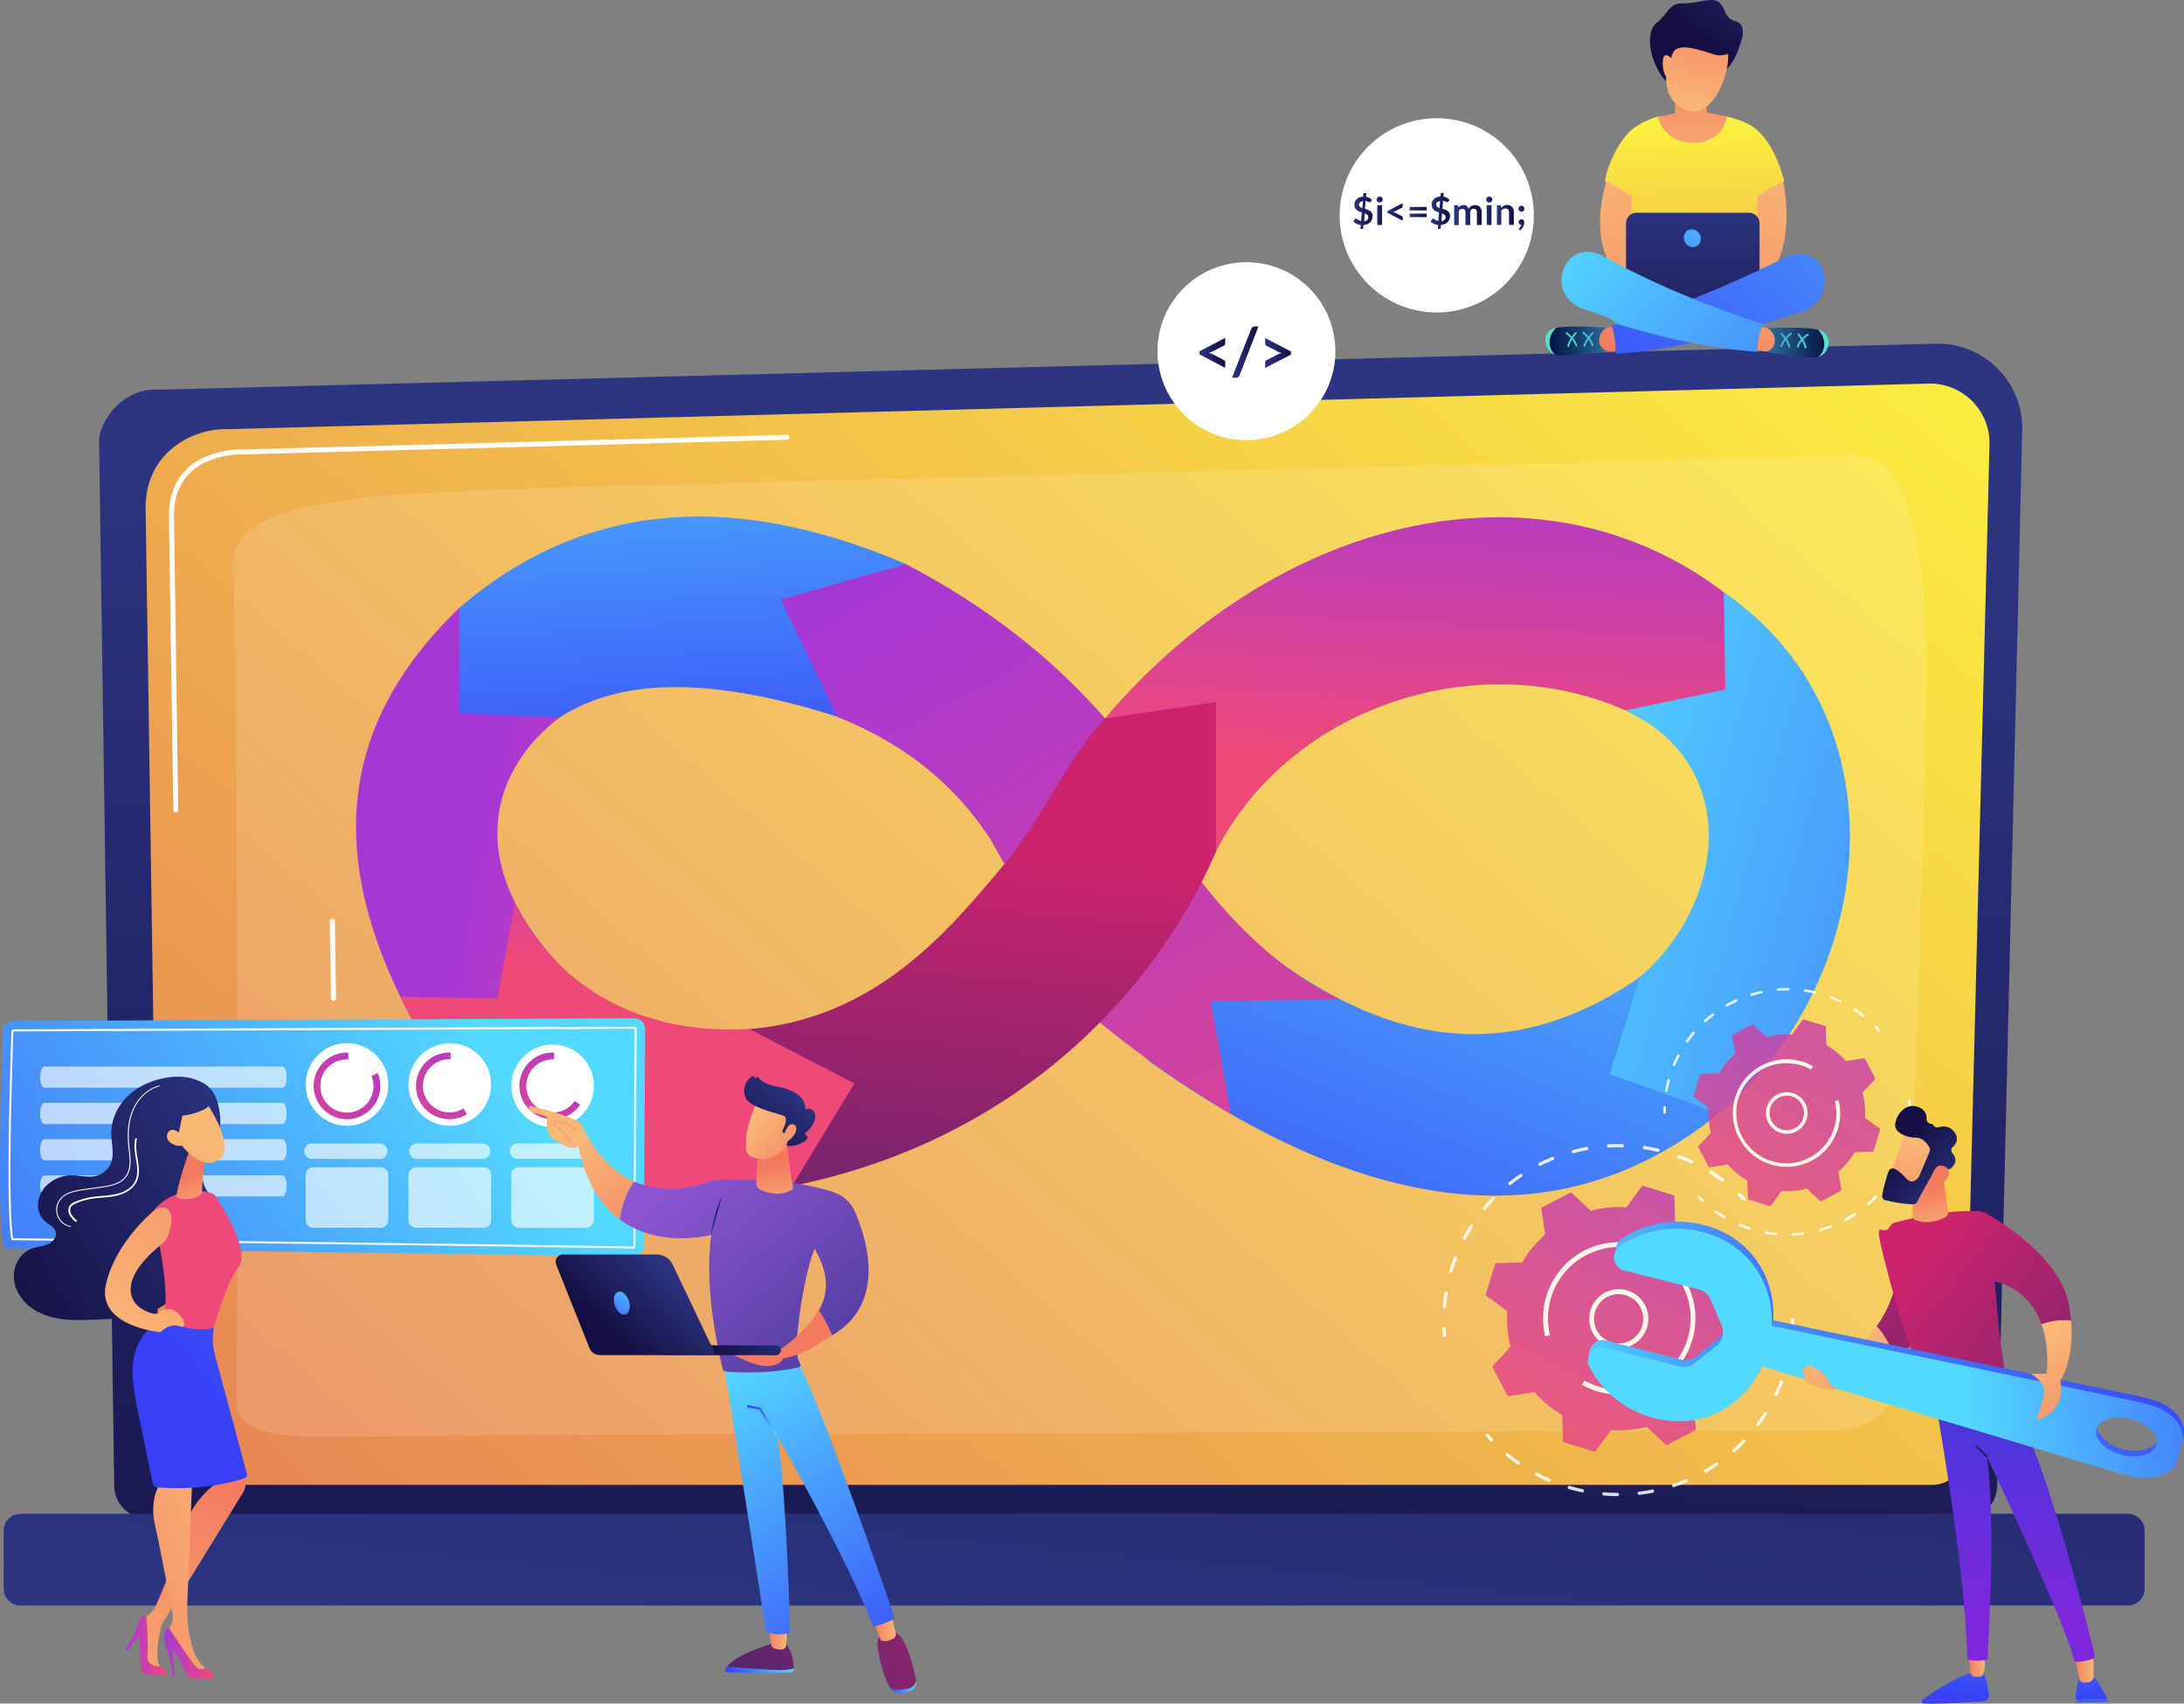 <svg xmlns="http://www.w3.org/2000/svg" xmlns:xlink="http://www.w3.org/1999/xlink" viewBox="0 0 1691.5 1319.04"><rect x="0" y="0" width="1691.5" height="1319.04" fill="#808080" stroke="none"/><defs><style>.cls-1{fill:url(#linear-gradient);}.cls-2{fill:url(#linear-gradient-2);}.cls-3,.cls-4,.cls-80{fill:#fff;}.cls-4{opacity:0.13;}.cls-4,.cls-80{isolation:isolate;}.cls-5{fill:url(#linear-gradient-3);}.cls-6{fill:url(#linear-gradient-4);}.cls-7{fill:url(#linear-gradient-5);}.cls-8{fill:url(#linear-gradient-6);}.cls-9{fill:url(#linear-gradient-7);}.cls-10{fill:url(#linear-gradient-8);}.cls-11{fill:url(#linear-gradient-9);}.cls-12{fill:url(#linear-gradient-10);}.cls-13{fill:url(#linear-gradient-11);}.cls-14{opacity:0.84;}.cls-15{fill:url(#linear-gradient-12);}.cls-16{opacity:0.83;}.cls-17{fill:url(#linear-gradient-13);}.cls-18{fill:url(#linear-gradient-14);}.cls-19{fill:url(#linear-gradient-15);}.cls-20{fill:url(#linear-gradient-16);}.cls-21{fill:url(#linear-gradient-17);}.cls-22{fill:url(#linear-gradient-18);}.cls-23{fill:url(#linear-gradient-19);}.cls-24{fill:url(#linear-gradient-20);}.cls-25{fill:url(#linear-gradient-21);}.cls-26{fill:url(#linear-gradient-22);}.cls-27{fill:url(#linear-gradient-23);}.cls-28{fill:url(#linear-gradient-24);}.cls-29{fill:url(#linear-gradient-25);}.cls-30{fill:url(#linear-gradient-26);}.cls-31{fill:url(#linear-gradient-27);}.cls-32{fill:url(#linear-gradient-28);}.cls-33{fill:url(#linear-gradient-29);}.cls-34{fill:url(#linear-gradient-30);}.cls-35{fill:url(#linear-gradient-31);}.cls-36{fill:url(#linear-gradient-32);}.cls-37{fill:url(#linear-gradient-33);}.cls-38{fill:url(#linear-gradient-34);}.cls-39{fill:url(#linear-gradient-35);}.cls-40{fill:url(#linear-gradient-36);}.cls-41{fill:url(#linear-gradient-37);}.cls-42{fill:url(#linear-gradient-38);}.cls-43{fill:url(#linear-gradient-39);}.cls-44{fill:url(#linear-gradient-40);}.cls-45{fill:url(#linear-gradient-41);}.cls-46{fill:url(#linear-gradient-42);}.cls-47{fill:url(#linear-gradient-43);}.cls-48{fill:url(#linear-gradient-44);}.cls-49{fill:url(#linear-gradient-45);}.cls-50{fill:url(#linear-gradient-46);}.cls-51{fill:url(#linear-gradient-47);}.cls-52{fill:url(#linear-gradient-48);}.cls-53{fill:url(#linear-gradient-49);}.cls-54{fill:url(#linear-gradient-50);}.cls-55{fill:url(#linear-gradient-51);}.cls-56{fill:url(#linear-gradient-52);}.cls-57{fill:url(#linear-gradient-53);}.cls-58{fill:url(#linear-gradient-54);}.cls-59{fill:url(#linear-gradient-55);}.cls-60{fill:url(#linear-gradient-56);}.cls-61{fill:url(#linear-gradient-57);}.cls-62{fill:url(#linear-gradient-58);}.cls-63{fill:url(#linear-gradient-59);}.cls-64{fill:url(#linear-gradient-60);}.cls-65{fill:url(#linear-gradient-61);}.cls-66{fill:url(#linear-gradient-62);}.cls-67{fill:url(#linear-gradient-63);}.cls-68{fill:url(#linear-gradient-64);}.cls-69{fill:url(#linear-gradient-65);}.cls-70{fill:url(#linear-gradient-66);}.cls-71{fill:url(#linear-gradient-67);}.cls-72{fill:url(#linear-gradient-68);}.cls-73{fill:url(#linear-gradient-69);}.cls-74{fill:url(#linear-gradient-70);}.cls-75{fill:url(#linear-gradient-71);}.cls-76{fill:url(#linear-gradient-72);}.cls-77{fill:url(#linear-gradient-73);}.cls-78{fill:url(#linear-gradient-74);}.cls-79{fill:url(#linear-gradient-75);}.cls-80,.cls-84{opacity:0.64;}.cls-81{fill:url(#linear-gradient-76);}.cls-82{fill:url(#linear-gradient-77);}.cls-83{fill:url(#linear-gradient-78);}.cls-85{fill:url(#linear-gradient-79);}.cls-86{fill:url(#linear-gradient-80);}.cls-87{fill:url(#linear-gradient-81);}.cls-88{fill:url(#linear-gradient-82);}.cls-89{fill:url(#linear-gradient-83);}.cls-90{fill:url(#linear-gradient-84);}.cls-91{fill:url(#linear-gradient-85);}.cls-92{fill:url(#linear-gradient-86);}.cls-93{fill:url(#linear-gradient-87);}.cls-94{fill:url(#linear-gradient-88);}.cls-95{fill:url(#linear-gradient-89);}.cls-96{fill:url(#linear-gradient-90);}.cls-97{fill:url(#linear-gradient-91);}.cls-98{fill:url(#linear-gradient-92);}.cls-99{fill:url(#linear-gradient-93);}.cls-100{fill:#f8a570;}.cls-101{fill:url(#linear-gradient-94);}.cls-102{fill:url(#linear-gradient-95);}.cls-103{fill:url(#linear-gradient-96);}.cls-104{fill:url(#linear-gradient-97);}.cls-105{fill:url(#linear-gradient-98);}.cls-106{fill:url(#linear-gradient-99);}.cls-107{fill:url(#linear-gradient-100);}.cls-108{fill:url(#linear-gradient-101);}.cls-109{fill:url(#linear-gradient-102);}.cls-110{fill:url(#linear-gradient-103);}.cls-111{fill:url(#linear-gradient-104);}.cls-112{fill:url(#linear-gradient-105);}.cls-113{fill:url(#linear-gradient-106);}.cls-114{fill:url(#linear-gradient-107);}.cls-115{fill:url(#linear-gradient-108);}.cls-116{fill:url(#linear-gradient-109);}.cls-117{fill:url(#linear-gradient-110);}</style><linearGradient id="linear-gradient" x1="833.48" y1="140.23" x2="766.1" y2="1277.21" gradientTransform="translate(0 240)" gradientUnits="userSpaceOnUse"><stop offset="0" stop-color="#2b3582"/><stop offset="1" stop-color="#150e42"/></linearGradient><linearGradient id="linear-gradient-2" x1="1429.93" y1="-188.13" x2="-402.27" y2="1904.55" gradientTransform="translate(0 240)" gradientUnits="userSpaceOnUse"><stop offset="0" stop-color="#fdf53f"/><stop offset="0.66" stop-color="#e57a58"/><stop offset="1" stop-color="#d93c65"/></linearGradient><linearGradient id="linear-gradient-3" x1="822.75" y1="1065.3" x2="906.91" y2="167.55" xlink:href="#linear-gradient"/><linearGradient id="linear-gradient-4" x1="376.32" y1="404.08" x2="589.39" y2="449.2" gradientTransform="translate(0 240)" gradientUnits="userSpaceOnUse"><stop offset="0" stop-color="#a737d5"/><stop offset="1" stop-color="#ef497a"/></linearGradient><linearGradient id="linear-gradient-5" x1="540.86" y1="295.89" x2="515.8" y2="521.49" xlink:href="#linear-gradient-4"/><linearGradient id="linear-gradient-6" x1="1138.33" y1="88.9" x2="1123.36" y2="354.64" xlink:href="#linear-gradient-4"/><linearGradient id="linear-gradient-7" x1="1159.17" y1="400.81" x2="1853.52" y2="601.34" gradientTransform="translate(0 240)" gradientUnits="userSpaceOnUse"><stop offset="0" stop-color="#53d8ff"/><stop offset="1" stop-color="#3840f7"/></linearGradient><linearGradient id="linear-gradient-8" x1="1262.53" y1="239.25" x2="996.8" y2="868.04" xlink:href="#linear-gradient-7"/><linearGradient id="linear-gradient-9" x1="510.46" y1="-30.14" x2="538.53" y2="407.76" xlink:href="#linear-gradient-7"/><linearGradient id="linear-gradient-10" x1="713.44" y1="196.64" x2="1091.95" y2="860.91" xlink:href="#linear-gradient-4"/><linearGradient id="linear-gradient-11" x1="767.37" y1="421.09" x2="729.94" y2="825.31" gradientTransform="translate(0 240)" gradientUnits="userSpaceOnUse"><stop offset="0" stop-color="#cb236d"/><stop offset="0.19" stop-color="#b2236d"/><stop offset="1" stop-color="#4c246d"/></linearGradient><linearGradient id="linear-gradient-12" x1="-1707.1" y1="550.95" x2="-1879.21" y2="912.6" gradientTransform="translate(3070.24 240)" xlink:href="#linear-gradient-4"/><linearGradient id="linear-gradient-13" x1="1531.24" y1="385.43" x2="1298.23" y2="758.81" xlink:href="#linear-gradient-4"/><linearGradient id="linear-gradient-14" x1="-14037.5" y1="789.41" x2="-13985.04" y2="928.42" gradientTransform="translate(15474.39 240)" gradientUnits="userSpaceOnUse"><stop offset="0" stop-color="#f9b776"/><stop offset="1" stop-color="#f47960"/></linearGradient><linearGradient id="linear-gradient-15" x1="9821.79" y1="682.33" x2="9673.78" y2="949.1" gradientTransform="matrix(-1, 0, 0, 1, 11241.16, 240)" xlink:href="#linear-gradient-11"/><linearGradient id="linear-gradient-16" x1="1523.12" y1="929.33" x2="1514.7" y2="1072.5" xlink:href="#linear-gradient-7"/><linearGradient id="linear-gradient-17" x1="9726.71" y1="959.98" x2="9726.71" y2="1067.79" gradientTransform="matrix(-1, 0, 0, 1, 11241.16, 240)" xlink:href="#linear-gradient-7"/><linearGradient id="linear-gradient-18" x1="1627.9" y1="935.49" x2="1619.48" y2="1078.66" xlink:href="#linear-gradient-7"/><linearGradient id="linear-gradient-19" x1="9612.4" y1="985.39" x2="9623.36" y2="1100.5" gradientTransform="matrix(-1, 0, 0, 1, 11241.16, 240)" xlink:href="#linear-gradient-7"/><linearGradient id="linear-gradient-20" x1="19582.11" y1="1048.83" x2="19597.93" y2="1048.83" gradientTransform="matrix(-1, 0, 0, 1, 21203.72, 240)" xlink:href="#linear-gradient-14"/><linearGradient id="linear-gradient-21" x1="19665.93" y1="1047.86" x2="19679.12" y2="1047.86" gradientTransform="matrix(-1, 0, 0, 1, 21203.72, 240)" xlink:href="#linear-gradient-14"/><linearGradient id="linear-gradient-22" x1="-13913.65" y1="1009.01" x2="-13909.71" y2="766.39" gradientTransform="translate(15474.39 240)" gradientUnits="userSpaceOnUse"><stop offset="0" stop-color="#7c27dd"/><stop offset="1" stop-color="#2b41d9"/></linearGradient><linearGradient id="linear-gradient-23" x1="19698.77" y1="845.12" x2="19644.8" y2="914.9" gradientTransform="matrix(-1, 0, 0, 1, 21203.72, 240)" xlink:href="#linear-gradient"/><linearGradient id="linear-gradient-24" x1="9762.69" y1="745.81" x2="9526.98" y2="934.02" gradientTransform="matrix(-1, 0, 0, 1, 11241.16, 240)" xlink:href="#linear-gradient-11"/><linearGradient id="linear-gradient-25" x1="19705.2" y1="719.88" x2="19711.7" y2="679.81" gradientTransform="matrix(-1, 0, 0, 1, 21203.72, 240)" xlink:href="#linear-gradient-14"/><linearGradient id="linear-gradient-26" x1="-14092.81" y1="1009.11" x2="-13883.63" y2="746.82" gradientTransform="translate(15474.39 240)" xlink:href="#linear-gradient-7"/><linearGradient id="linear-gradient-27" x1="-2713.51" y1="-16087.43" x2="-2613.19" y2="-15845.47" gradientTransform="matrix(0.25, -0.97, 0.97, 0.25, 17481.74, 2344.58)" xlink:href="#linear-gradient-7"/><linearGradient id="linear-gradient-28" x1="-2634.53" y1="-15835.51" x2="-2562.4" y2="-15596.82" gradientTransform="matrix(0.25, -0.97, 0.97, 0.25, 17481.74, 2344.58)" xlink:href="#linear-gradient-7"/><linearGradient id="linear-gradient-29" x1="-2643.37" y1="-12794.77" x2="-2571.24" y2="-12556.08" gradientTransform="matrix(0.25, -0.97, 1.2, 0.3, 17535.68, 2358.1)" xlink:href="#linear-gradient-7"/><linearGradient id="linear-gradient-30" x1="-13887.28" y1="795.24" x2="-13828.26" y2="880.48" xlink:href="#linear-gradient-14"/><linearGradient id="linear-gradient-31" x1="9728.85" y1="703.43" x2="9493.14" y2="891.64" gradientTransform="matrix(-1, 0, 0, 1, 11241.16, 240)" xlink:href="#linear-gradient-11"/><linearGradient id="linear-gradient-32" x1="-14074.42" y1="803.34" x2="-14021.96" y2="942.35" xlink:href="#linear-gradient-14"/><linearGradient id="linear-gradient-33" x1="-13909.89" y1="810.68" x2="-13850.19" y2="896.91" xlink:href="#linear-gradient-14"/><linearGradient id="linear-gradient-34" x1="2205.72" y1="3269.39" x2="2157.28" y2="3333.47" gradientTransform="matrix(-0.78, -0.62, -0.62, 0.78, 5230.8, -297.13)" xlink:href="#linear-gradient-14"/><linearGradient id="linear-gradient-35" x1="2155.31" y1="3280.78" x2="2213.16" y2="3280.78" gradientTransform="matrix(-0.78, -0.62, -0.62, 0.78, 5230.8, -297.13)" xlink:href="#linear-gradient"/><linearGradient id="linear-gradient-36" x1="2132.79" y1="3321.12" x2="2171.64" y2="3281.27" gradientTransform="matrix(-0.78, -0.62, -0.62, 0.78, 5230.8, -297.13)" xlink:href="#linear-gradient-14"/><linearGradient id="linear-gradient-37" x1="763.06" y1="-76.59" x2="778.14" y2="-76.59" gradientTransform="translate(285.16 240)" xlink:href="#linear-gradient"/><linearGradient id="linear-gradient-38" x1="781.01" y1="-76.79" x2="785.71" y2="-76.79" gradientTransform="translate(285.16 240)" xlink:href="#linear-gradient"/><linearGradient id="linear-gradient-39" x1="789.42" y1="-75.89" x2="801.19" y2="-75.89" gradientTransform="translate(285.16 240)" xlink:href="#linear-gradient"/><linearGradient id="linear-gradient-40" x1="806.62" y1="-75.84" x2="819.8" y2="-75.84" gradientTransform="translate(285.16 240)" xlink:href="#linear-gradient"/><linearGradient id="linear-gradient-41" x1="822.88" y1="-76.69" x2="837.96" y2="-76.69" gradientTransform="translate(285.16 240)" xlink:href="#linear-gradient"/><linearGradient id="linear-gradient-42" x1="841.06" y1="-73.41" x2="862.48" y2="-73.41" gradientTransform="translate(285.16 240)" xlink:href="#linear-gradient"/><linearGradient id="linear-gradient-43" x1="865.87" y1="-76.79" x2="870.57" y2="-76.79" gradientTransform="translate(285.16 240)" xlink:href="#linear-gradient"/><linearGradient id="linear-gradient-44" x1="874.17" y1="-73.54" x2="887.46" y2="-73.54" gradientTransform="translate(285.16 240)" xlink:href="#linear-gradient"/><linearGradient id="linear-gradient-45" x1="890.8" y1="-71.14" x2="895.3" y2="-71.14" gradientTransform="translate(285.16 240)" xlink:href="#linear-gradient"/><linearGradient id="linear-gradient-46" x1="643.79" y1="33.21" x2="663.73" y2="33.21" gradientTransform="translate(285.16 240)" xlink:href="#linear-gradient"/><linearGradient id="linear-gradient-47" x1="668.99" y1="32.61" x2="689.49" y2="32.61" gradientTransform="translate(285.16 240)" xlink:href="#linear-gradient"/><linearGradient id="linear-gradient-48" x1="694.69" y1="33.31" x2="714.63" y2="33.31" gradientTransform="translate(285.16 240)" xlink:href="#linear-gradient"/><linearGradient id="linear-gradient-49" x1="1311.65" y1="-1120.46" x2="1269.14" y2="-1032.83" gradientTransform="translate(-101.04 846.19) rotate(9.25)" xlink:href="#linear-gradient"/><linearGradient id="linear-gradient-50" x1="1310.78" y1="-154.74" x2="1324.31" y2="254.59" gradientTransform="translate(0 240)" gradientUnits="userSpaceOnUse"><stop offset="0" stop-color="#fdf53f"/><stop offset="1" stop-color="#d93c65"/></linearGradient><linearGradient id="linear-gradient-51" x1="1232.54" y1="-116.57" x2="1322.2" y2="100" gradientTransform="translate(0 240)" xlink:href="#linear-gradient-14"/><linearGradient id="linear-gradient-52" x1="-8862.74" y1="-117.04" x2="-8773.09" y2="99.53" gradientTransform="matrix(-1, 0, 0, 1, -7471.19, 240)" xlink:href="#linear-gradient-14"/><linearGradient id="linear-gradient-53" x1="1312.24" y1="-88.42" x2="1307.59" y2="99.65" xlink:href="#linear-gradient"/><linearGradient id="linear-gradient-54" x1="1366.35" y1="-14.96" x2="1415.35" y2="-14.96" gradientTransform="translate(-0.36 269.5) rotate(0.44)" gradientUnits="userSpaceOnUse"><stop offset="0" stop-color="#2c759e"/><stop offset="1" stop-color="#051042"/></linearGradient><linearGradient id="linear-gradient-55" x1="1421.28" y1="-14.4" x2="1378.26" y2="-14.92" gradientTransform="translate(-0.36 269.5) rotate(0.44)" gradientUnits="userSpaceOnUse"><stop offset="0" stop-color="#53eac9"/><stop offset="1" stop-color="#45aed8"/></linearGradient><linearGradient id="linear-gradient-56" x1="1398.35" y1="-63.37" x2="1346.63" y2="76.71" gradientTransform="translate(0 240)" xlink:href="#linear-gradient-14"/><linearGradient id="linear-gradient-57" x1="1421.39" y1="-16.3" x2="1378.36" y2="-16.81" xlink:href="#linear-gradient-55"/><linearGradient id="linear-gradient-58" x1="1421.21" y1="-16.58" x2="1378.39" y2="-17.09" xlink:href="#linear-gradient-55"/><linearGradient id="linear-gradient-59" x1="1414.35" y1="-265.68" x2="1371.04" y2="-266.2" gradientTransform="translate(-6.14 446.87) rotate(3.43)" xlink:href="#linear-gradient-55"/><linearGradient id="linear-gradient-60" x1="1413.95" y1="-266.02" x2="1371.34" y2="-266.53" gradientTransform="translate(-6.14 446.87) rotate(3.43)" xlink:href="#linear-gradient-55"/><linearGradient id="linear-gradient-61" x1="-9390.9" y1="-78.95" x2="-9341.89" y2="-78.95" gradientTransform="matrix(-1, -0.02, -0.02, 1, -8143.48, 155.86)" xlink:href="#linear-gradient-54"/><linearGradient id="linear-gradient-62" x1="-9335.89" y1="-78.46" x2="-9378.76" y2="-78.97" gradientTransform="matrix(-1, -0.02, -0.02, 1, -8143.48, 155.86)" xlink:href="#linear-gradient-55"/><linearGradient id="linear-gradient-63" x1="1294.76" y1="-105.57" x2="1243.02" y2="34.58" gradientTransform="translate(0 240)" xlink:href="#linear-gradient-14"/><linearGradient id="linear-gradient-64" x1="-9335.9" y1="-80.11" x2="-9378.77" y2="-80.63" gradientTransform="matrix(-1, -0.02, -0.02, 1, -8143.48, 155.86)" xlink:href="#linear-gradient-55"/><linearGradient id="linear-gradient-65" x1="-9335.82" y1="-80.32" x2="-9378.78" y2="-80.84" gradientTransform="matrix(-1, -0.02, -0.02, 1, -8143.48, 155.86)" xlink:href="#linear-gradient-55"/><linearGradient id="linear-gradient-66" x1="-9332.77" y1="209.62" x2="-9375.92" y2="209.11" gradientTransform="matrix(-1, 0.03, 0.03, 1, -8142.36, 334.12)" xlink:href="#linear-gradient-55"/><linearGradient id="linear-gradient-67" x1="-9333.03" y1="209.43" x2="-9375.75" y2="208.92" gradientTransform="matrix(-1, 0.03, 0.03, 1, -8142.36, 334.12)" xlink:href="#linear-gradient-55"/><linearGradient id="linear-gradient-68" x1="1585.3" y1="-295.75" x2="1217.54" y2="130.97" xlink:href="#linear-gradient-7"/><linearGradient id="linear-gradient-69" x1="1217.01" y1="-66.23" x2="1506.17" y2="200.46" xlink:href="#linear-gradient-7"/><linearGradient id="linear-gradient-70" x1="1311.24" y1="-98.7" x2="1310.04" y2="-202.49" gradientTransform="translate(0 240)" xlink:href="#linear-gradient-14"/><linearGradient id="linear-gradient-71" x1="1267.95" y1="-979.13" x2="1271.66" y2="-1069.44" gradientTransform="translate(-101.04 846.19) rotate(9.25)" xlink:href="#linear-gradient-14"/><linearGradient id="linear-gradient-72" x1="1311.98" y1="-1132.78" x2="1264.14" y2="-1034.18" gradientTransform="translate(-101.04 846.19) rotate(9.25)" xlink:href="#linear-gradient"/><linearGradient id="linear-gradient-73" x1="1115.2" y1="454.96" x2="1121.02" y2="313.43" gradientTransform="translate(129.99 -207.22) rotate(-7.64)" xlink:href="#linear-gradient-14"/><linearGradient id="linear-gradient-74" x1="1311.74" y1="-103.04" x2="1308.73" y2="41.15" xlink:href="#linear-gradient-7"/><linearGradient id="linear-gradient-75" x1="370.68" y1="562.5" x2="-183.24" y2="928.29" xlink:href="#linear-gradient-7"/><linearGradient id="linear-gradient-76" x1="312.36" y1="559.42" x2="200.66" y2="665.43" xlink:href="#linear-gradient-4"/><linearGradient id="linear-gradient-77" x1="384.41" y1="565.83" x2="285.25" y2="659.93" xlink:href="#linear-gradient-4"/><linearGradient id="linear-gradient-78" x1="464.75" y1="566.06" x2="365.6" y2="660.17" xlink:href="#linear-gradient-4"/><linearGradient id="linear-gradient-79" x1="-7390.76" y1="1052.95" x2="-7337.65" y2="1052.95" gradientTransform="matrix(-1, 0, 0, 1, -6776, 240)" xlink:href="#linear-gradient-7"/><linearGradient id="linear-gradient-80" x1="774.24" y1="900.99" x2="559.97" y2="1074.09" xlink:href="#linear-gradient-11"/><linearGradient id="linear-gradient-81" x1="-7385.79" y1="1028.03" x2="-7370.81" y2="1028.03" gradientTransform="matrix(-1, 0, 0, 1, -6776, 240)" xlink:href="#linear-gradient-14"/><linearGradient id="linear-gradient-82" x1="-7485.57" y1="1066.14" x2="-7465.21" y2="1066.14" gradientTransform="matrix(-1, 0, 0, 1, -6776, 240)" xlink:href="#linear-gradient-7"/><linearGradient id="linear-gradient-83" x1="813.36" y1="949.41" x2="599.08" y2="1122.52" xlink:href="#linear-gradient-11"/><linearGradient id="linear-gradient-84" x1="-7469.89" y1="1020.2" x2="-7452" y2="1020.2" gradientTransform="matrix(-1, 0, 0, 1, -6776, 240)" xlink:href="#linear-gradient-14"/><linearGradient id="linear-gradient-85" x1="-7325.18" y1="827.05" x2="-7477.96" y2="1077.32" gradientTransform="matrix(-1, 0, 0, 1, -6776, 240)" xlink:href="#linear-gradient-7"/><linearGradient id="linear-gradient-86" x1="-7373.12" y1="873.14" x2="-7359.22" y2="845.88" gradientTransform="matrix(-1, 0, 0, 1, -6776, 240)" xlink:href="#linear-gradient-7"/><linearGradient id="linear-gradient-87" x1="-7223.72" y1="643.27" x2="-7294.59" y2="735.48" gradientTransform="matrix(-1, 0, 0, 1, -6776, 240)" xlink:href="#linear-gradient-14"/><linearGradient id="linear-gradient-88" x1="-7307.97" y1="664.73" x2="-7544.58" y2="945.17" gradientTransform="matrix(-1, 0, 0, 1, -6776, 240)" gradientUnits="userSpaceOnUse"><stop offset="0" stop-color="#8d55d1"/><stop offset="1" stop-color="#1c2873"/></linearGradient><linearGradient id="linear-gradient-89" x1="626.7" y1="209.63" x2="572.53" y2="580.76" gradientTransform="translate(0 240)" xlink:href="#linear-gradient-88"/><linearGradient id="linear-gradient-90" x1="-7381.68" y1="702.85" x2="-7373.93" y2="662.14" gradientTransform="matrix(-1, 0, 0, 1, -6776, 240)" xlink:href="#linear-gradient-14"/><linearGradient id="linear-gradient-91" x1="-7360.75" y1="628.14" x2="-7404.99" y2="661.99" gradientTransform="matrix(-1, 0, 0, 1, -6776, 240)" xlink:href="#linear-gradient-14"/><linearGradient id="linear-gradient-92" x1="-7391.91" y1="601.36" x2="-7350.7" y2="654.41" gradientTransform="matrix(-1, 0, 0, 1, -6776, 240)" xlink:href="#linear-gradient"/><linearGradient id="linear-gradient-93" x1="-7366.23" y1="620.99" x2="-7410.47" y2="654.84" gradientTransform="matrix(-1, 0, 0, 1, -6776, 240)" xlink:href="#linear-gradient-14"/><linearGradient id="linear-gradient-94" x1="-7348.7" y1="747" x2="-7374.09" y2="785.08" gradientTransform="matrix(-1, 0, 0, 1, -6776, 240)" xlink:href="#linear-gradient-14"/><linearGradient id="linear-gradient-95" x1="623.37" y1="753.18" x2="598.49" y2="790.49" gradientTransform="translate(0 240)" xlink:href="#linear-gradient-14"/><linearGradient id="linear-gradient-96" x1="1597.37" y1="1004.57" x2="1527.42" y2="1023.74" gradientTransform="matrix(1, -0.05, 0.05, 1, -1029.16, 101.79)" xlink:href="#linear-gradient"/><linearGradient id="linear-gradient-97" x1="1570.2" y1="741.63" x2="1520.86" y2="793.78" gradientTransform="translate(-1049.15 240)" xlink:href="#linear-gradient"/><linearGradient id="linear-gradient-98" x1="1540.25" y1="754.65" x2="1517.95" y2="788.24" gradientTransform="translate(-1049.15 240)" xlink:href="#linear-gradient-7"/><linearGradient id="linear-gradient-99" x1="3533.35" y1="638.46" x2="3755.97" y2="754.61" gradientTransform="matrix(-1, 0, 0, 1, 3742.55, 240)" xlink:href="#linear-gradient"/><linearGradient id="linear-gradient-100" x1="251.51" y1="409.96" x2="167.26" y2="672.76" xlink:href="#linear-gradient-4"/><linearGradient id="linear-gradient-101" x1="-6044.27" y1="1268.8" x2="-6039.31" y2="1233.58" gradientTransform="matrix(-0.96, 0.26, 0.26, 0.96, -5970.93, 1295.39)" xlink:href="#linear-gradient-14"/><linearGradient id="linear-gradient-102" x1="-6047.89" y1="1212.91" x2="-6001.5" y2="1266.24" gradientTransform="matrix(-0.96, 0.26, 0.26, 0.96, -5970.93, 1295.39)" xlink:href="#linear-gradient-14"/><linearGradient id="linear-gradient-103" x1="3554.09" y1="598.73" x2="3776.71" y2="714.88" gradientTransform="matrix(-1, 0, 0, 1, 3742.55, 240)" xlink:href="#linear-gradient"/><linearGradient id="linear-gradient-104" x1="-6036.28" y1="1202.82" x2="-5989.89" y2="1256.15" gradientTransform="matrix(-0.96, 0.26, 0.26, 0.96, -5970.93, 1295.39)" xlink:href="#linear-gradient-14"/><linearGradient id="linear-gradient-105" x1="2246.55" y1="1138.52" x2="2357.22" y2="943.16" gradientTransform="translate(-2166.6 189.43) rotate(0.38)" xlink:href="#linear-gradient-14"/><linearGradient id="linear-gradient-106" x1="2270.69" y1="1069.39" x2="2303.02" y2="1069.39" gradientTransform="translate(-2166.6 189.43) rotate(0.38)" xlink:href="#linear-gradient-4"/><linearGradient id="linear-gradient-107" x1="2371.96" y1="993.96" x2="2206.45" y2="1046.89" gradientTransform="translate(-2166.6 189.43) rotate(0.38)" xlink:href="#linear-gradient-14"/><linearGradient id="linear-gradient-108" x1="2300.68" y1="1075.28" x2="2339.23" y2="1075.28" gradientTransform="translate(-2166.6 189.43) rotate(0.38)" xlink:href="#linear-gradient-4"/><linearGradient id="linear-gradient-109" x1="516.18" y1="569.08" x2="160.61" y2="840.43" xlink:href="#linear-gradient-7"/><linearGradient id="linear-gradient-110" x1="2325.55" y1="650.65" x2="2509.13" y2="440.66" gradientTransform="translate(-2294.75 645.97) rotate(-6.24)" xlink:href="#linear-gradient-14"/></defs><title>devops</title><g id="Layer_2" data-name="Layer 2"><g id="Layer_1-2" data-name="Layer 1"><g id="Layer_2-2" data-name="Layer 2"><g id="Illustration"><path class="cls-1" d="M1546.85,1150a26.08,26.08,0,0,1-26,26H114.45a26.08,26.08,0,0,1-26-26l-11.7-808.2c0-14.3,16.8-42.2,47.7-40.1L1499,266.11a65.43,65.43,0,0,1,67.2,63.8v3.2Z"/><path class="cls-2" d="M1521.15,1125.11a24.58,24.58,0,0,1-24.6,24.6H148.35a24.58,24.58,0,0,1-24.6-24.6l-11-733.7c1.3-44.1,40-60,63.5-59.1L1493.55,297a46.11,46.11,0,0,1,47.3,44.8v2.3Z"/><path class="cls-3" d="M258.25,774.81a1.9,1.9,0,0,1-1.9-1.9l-.9-59.5a1.92,1.92,0,0,1,1.9-2h0a1.92,1.92,0,0,1,2,1.9l.9,59.5a1.94,1.94,0,0,1-2,2Z"/><path class="cls-3" d="M136.15,629a1.9,1.9,0,0,1-1.9-1.9l-3.4-227.9c.1-15.2,4.8-27.4,13.9-36.1,16.7-16,42.8-15.2,43.9-15.1l420.7-11.3a1.88,1.88,0,0,1,2,1.7v.1a1.92,1.92,0,0,1-1.9,2h0l-420.8,11.3c-1.2,0-25.7-.8-41.2,14.1-8.4,8-12.7,19.2-12.7,33.3l3.3,227.9a1.9,1.9,0,0,1-1.9,1.9Z"/><path class="cls-4" d="M183.15,1084.41c1.4-60.6.9-597.6-2.6-644s68.8-55.1,179.6-60.3,1046.6-25.9,1070.7-27.8c54.2-4.4,65.4,76.6,59.9,252.3-4.1,132-10.8,349.5-13.9,449.5a55.19,55.19,0,0,1-55,53.5c-225.2.6-1088.1,3.1-1145.6,4.8C210.15,1114.21,182.55,1108.41,183.15,1084.41Z"/><path class="cls-5" d="M15.85,1172.11H1648a13,13,0,0,1,13,13v45a13,13,0,0,1-13,13H15.85a13,13,0,0,1-13-13v-45A13,13,0,0,1,15.85,1172.11Z"/><path class="cls-6" d="M355.75,470.61l77.6,85c-48.6,36.6-79,108.5,2.3,194l-109.3,53C249.75,668.51,260.55,562.51,355.75,470.61Z"/><path class="cls-7" d="M310.05,771.81l75.3,1.2,13.5-74.2c41.4,85,139.1,120.5,251,84.2l56.5,105C544.85,961.71,381.45,923.91,310.05,771.81Z"/><path class="cls-8" d="M941.65,659.61c61.1-120.7,222.2-165.2,338.1-99.1l117.4-38.9c-137.2-183-386.4-148.3-541.3,34.6Z"/><path class="cls-9" d="M1212.55,787.31l49.8,116.4c181.8-75.7,236.8-332.2,72.7-445.2l1.2,75.4-77.2,16.1C1372.85,604,1322.15,757,1212.55,787.31Z"/><path class="cls-10" d="M888.05,820.21c172.3,123.9,323,140,443.2,41.6l-84.6-30.1,23.6-75.3c-105.5,73.2-203.5,49.4-297.6-25.6Z"/><path class="cls-11" d="M355.75,470.61v81.6l77.6,3.4c50.3-32.7,123.2-30,215-.7l53.3-118.2C562.25,377,448,391.31,355.75,470.61Z"/><path class="cls-12" d="M648.35,555l-43.6-90.8,96.9-27.4c63,32.8,113.7,73.1,154.2,119.4,44.6,98.2,105.8,182,182.3,217.7L937.75,775l15.5,87.6c-39.3-23.6-77.3-50-110.7-78.8l-75.5-134.1C740.75,609.71,704.05,577.21,648.35,555Z"/><path class="cls-13" d="M855.85,556.21c-29.5,31.5-48.8,78-76.5,111.1-44.2,52.7-99.3,120.7-198.8,129.6l81.2,42-48.3,79.3c162.2-32.2,275.7-138.1,328.3-258.6v-116Z"/><g class="cls-14"><path class="cls-3" d="M1119.62,1034.81a1.39,1.39,0,0,1-.77.31,1.3,1.3,0,0,1-1.4-1.16c-.15-1.71-.23-3.5-.31-5.2a1.28,1.28,0,1,1,2.56-.08c.08,1.71.23,3.41.31,5A1.21,1.21,0,0,1,1119.62,1034.81Z"/><path class="cls-3" d="M1334.82,914.68a1.3,1.3,0,0,1-1.63.07c-2.79-2.09-5.66-4-8.61-5.89a1.35,1.35,0,0,1-.54-1.79,1.27,1.27,0,0,1,1.78-.54c.08,0,.08.08.16.08a99.62,99.62,0,0,1,8.77,6,1.25,1.25,0,0,1,.23,1.78C1335,914.6,1334.9,914.68,1334.82,914.68Zm-23.74-14.13a1.34,1.34,0,0,1-1.4.24c-3.11-1.48-6.36-2.8-9.62-4a1.28,1.28,0,0,1-.86-1.63,1.27,1.27,0,0,1,1.63-.85c.08,0,.08,0,.16.07,3.33,1.25,6.67,2.64,9.85,4.12a1.3,1.3,0,0,1,.62,1.7h0Zm-26.23-9a1.31,1.31,0,0,1-1.17.31c-3.41-.78-6.83-1.47-10.24-2a1.3,1.3,0,0,1-1.09-1.47,1.32,1.32,0,0,1,1.48-1.09c3.49.55,7,1.24,10.47,2a1.26,1.26,0,0,1,.93,1.55h0A1,1,0,0,1,1284.85,891.55Zm-165.3,120.91a1.32,1.32,0,0,1-1.79-.08,1.36,1.36,0,0,1-.31-.93c.31-3.49.7-7.06,1.24-10.63a1.27,1.27,0,0,1,1.55-.93,1.34,1.34,0,0,1,1,1.39c-.54,3.42-.93,6.91-1.24,10.4A1.37,1.37,0,0,1,1119.55,1012.46Zm137.82-124.4a1.24,1.24,0,0,1-.93.31c-3.49-.08-7,0-10.48.15a1.3,1.3,0,0,1-1.31-1.32,1.2,1.2,0,0,1,1.16-1.24c3.57-.15,7.14-.23,10.63-.15a1.29,1.29,0,0,1,1.24,1.32h0a.77.77,0,0,1-.31.93Zm-132.78,97.16a1.39,1.39,0,0,1-1.24.31,1.25,1.25,0,0,1-.85-1.55c1-3.42,2.17-6.83,3.33-10.09a1.3,1.3,0,0,1,2.49.78c0,.07,0,.07-.08.15-1.24,3.26-2.33,6.6-3.34,9.93A.63.63,0,0,1,1124.59,985.22Zm105.23-95a1.45,1.45,0,0,1-.62.31q-5.12.93-10.24,2.33a1.28,1.28,0,0,1-.86-2.41c.08,0,.16,0,.16-.07,3.41-.93,6.91-1.71,10.4-2.33a1.19,1.19,0,0,1,1.47,1h0A1.07,1.07,0,0,1,1229.82,890.23ZM1135,959.61a1.24,1.24,0,0,1-1.79-.16,1.3,1.3,0,0,1-.15-1.39c1.63-3.11,3.49-6.21,5.35-9.24a1.27,1.27,0,0,1,1.79-.31,1.35,1.35,0,0,1,.39,1.71c-1.87,2.95-3.65,6-5.28,9.08C1135.22,959.38,1135.07,959.45,1135,959.61ZM1203.2,898a1.31,1.31,0,0,1-.38.23c-3.19,1.32-6.44,2.8-9.55,4.35a1.24,1.24,0,0,1-1.71-.62,1.23,1.23,0,0,1,.62-1.71h0c3.19-1.55,6.45-3.1,9.71-4.42a1.27,1.27,0,0,1,1.7.7,1.31,1.31,0,0,1-.39,1.47Zm-24.36,13-.16.15c-2.87,1.94-5.74,4-8.46,6.21a1.19,1.19,0,0,1-1.78-.23h0a1.25,1.25,0,0,1,.23-1.78c2.79-2.18,5.67-4.35,8.61-6.29a1.29,1.29,0,0,1,1.79.46,1.33,1.33,0,0,1-.23,1.48Zm-28.41,25.61a1.24,1.24,0,0,1-1.78-.16,1.28,1.28,0,0,1,0-1.63c2.25-2.71,4.65-5.35,7.14-7.91a1.26,1.26,0,0,1,1.78,1.78h0c-2.4,2.49-4.81,5.13-7,7.76Z"/><path class="cls-3" d="M1351.59,929.5a1.24,1.24,0,0,1-1.79-.08c-1.16-1.24-2.41-2.4-3.57-3.65a1.3,1.3,0,0,1,0-1.78h0a1.31,1.31,0,0,1,1.79,0c1.24,1.16,2.48,2.41,3.64,3.65a1.3,1.3,0,0,1,0,1.78Z"/><path class="cls-3" d="M1389.22,1027.9a1.24,1.24,0,0,1-2.09-1c.08-1.7.08-3.41.08-5.12a1.28,1.28,0,0,1,1.39-1.16,1.26,1.26,0,0,1,1.17,1.16c0,1.71,0,3.49-.08,5.2A1.72,1.72,0,0,1,1389.22,1027.9Z"/><path class="cls-3" d="M1344.76,1123.28l-.86.78a1.19,1.19,0,0,1-1.78-.24,1.28,1.28,0,0,1,.08-1.7h0l.85-.78c2.25-2,4.5-4.19,6.6-6.36a1.26,1.26,0,0,1,1.78,1.78h0C1349.33,1119,1347.08,1121.18,1344.76,1123.28Zm-14.13,11.17-.15.08c-2.87,1.94-5.9,3.88-8.85,5.59a1.28,1.28,0,0,1-1.71-.54,1.22,1.22,0,0,1,.47-1.63c2.95-1.71,5.9-3.57,8.69-5.51a1.38,1.38,0,0,1,1.78.54,1.3,1.3,0,0,1-.23,1.47Zm31.74-30.49a1.24,1.24,0,0,1-1.78-.08,1.29,1.29,0,0,1-.08-1.71c2-2.72,4-5.59,5.82-8.46a1.27,1.27,0,0,1,1.79-.31,1.35,1.35,0,0,1,.38,1.71c-1.86,3-3.88,5.82-6,8.61,0,.16-.08.24-.16.24Zm-55.64,43.53a1.38,1.38,0,0,1-.39.23c-3.26,1.4-6.52,2.64-9.85,3.73a1.21,1.21,0,0,1-1.48-1,1.31,1.31,0,0,1,.7-1.4c3.26-1.08,6.44-2.32,9.62-3.64a1.41,1.41,0,0,1,1.71.7,1.1,1.1,0,0,1-.31,1.39Zm69.69-66.89a1.52,1.52,0,0,1-1.4.23,1.31,1.31,0,0,1-.62-1.71h0c1.48-3.1,2.79-6.28,4-9.47a1.3,1.3,0,0,1,2.48.78c0,.08,0,.08-.08.16-1.24,3.25-2.64,6.51-4.11,9.62A.86.86,0,0,1,1376.42,1080.6Zm-95.77,74.89a1.57,1.57,0,0,1-.62.31c-3.41.69-6.9,1.24-10.32,1.63a1.25,1.25,0,0,1-.31-2.49h0c3.42-.39,6.83-.93,10.17-1.63a1.21,1.21,0,0,1,1.47,1A1,1,0,0,1,1280.65,1155.49Zm104.77-100.58a1.31,1.31,0,0,1-1.78-.08,1.28,1.28,0,0,1-.31-1.16c.77-3.34,1.47-6.75,2-10.09a1.31,1.31,0,0,1,1.4-1.17,1.29,1.29,0,0,1,1.16,1.4v.16c-.54,3.41-1.24,6.9-2.09,10.24a.83.83,0,0,1-.39.7Zm-131.93,103.21a1.13,1.13,0,0,1-.85.31c-3.49,0-7-.15-10.48-.46a1.28,1.28,0,1,1,.08-2.56h.16c3.41.31,6.9.46,10.24.46a1.3,1.3,0,0,1,1.32,1.25h0a1.25,1.25,0,0,1-.47,1Zm-27.08-2.95a1.25,1.25,0,0,1-1.17.32c-2.63-.55-5.35-1.25-8.07-1.94l-2.17-.63a1.27,1.27,0,0,1-.78-1.63,1.37,1.37,0,0,1,1.48-.85c.7.23,1.4.39,2.09.62,2.64.7,5.28,1.4,7.92,1.94a1.33,1.33,0,0,1,1,1.55.56.56,0,0,1-.31.62Zm-26-8.22a1.5,1.5,0,0,1-1.4.23c-3.18-1.4-6.36-2.87-9.46-4.5a1.26,1.26,0,0,1-.39-1.78,1.22,1.22,0,0,1,1.63-.47,101.61,101.61,0,0,0,9.31,4.42,1.39,1.39,0,0,1,.7,1.71h0a.65.65,0,0,1-.39.39Zm-23.75-13.27a1.29,1.29,0,0,1-1.63.08c-2.87-2-5.66-4.12-8.38-6.37a1.24,1.24,0,0,1-.15-1.78h0a1.24,1.24,0,0,1,1.78-.16c2.64,2.18,5.43,4.27,8.23,6.21a1.34,1.34,0,0,1,.31,1.79h0c0,.07-.08.15-.16.23Z"/><path class="cls-3" d="M1156,1115.83a1.24,1.24,0,0,1-1.78-.08c-1.17-1.24-2.33-2.56-3.5-3.88a1.27,1.27,0,0,1,1.94-1.63h0c1.09,1.32,2.25,2.56,3.42,3.8a1.26,1.26,0,0,1-.08,1.79Z"/><path class="cls-15" d="M1167.27,1080.05a1.69,1.69,0,0,0,1.71.86l19.48-3a85.73,85.73,0,0,0,21.42,17.77l.62,19.71a1.5,1.5,0,0,0,1.16,1.48l22.59,7a1.47,1.47,0,0,0,1.78-.62l11.64-15.91a87.59,87.59,0,0,0,27.71-2.56l14.43,13.5a1.64,1.64,0,0,0,1.86.24l21-11a1.67,1.67,0,0,0,.85-1.71l-3-19.48a85.77,85.77,0,0,0,17.78-21.42l19.71-.62a1.48,1.48,0,0,0,1.47-1.16l7-22.59a1.48,1.48,0,0,0-.62-1.78l-15.91-11.64a87.9,87.9,0,0,0-2.56-27.71l13.42-14.43a1.63,1.63,0,0,0,.23-1.86l-11-21a1.65,1.65,0,0,0-1.7-.85l-19.48,3a85.51,85.51,0,0,0-21.42-17.77l-.62-19.72a1.49,1.49,0,0,0-1.17-1.47l-22.58-7a1.47,1.47,0,0,0-1.78.63l-11.64,15.9a87.56,87.56,0,0,0-27.71,2.57l-14.43-13.51a1.66,1.66,0,0,0-1.87-.23l-21,11a1.67,1.67,0,0,0-.85,1.71l3,19.48A86.28,86.28,0,0,0,1179,977.38l-19.71.62a1.49,1.49,0,0,0-1.47,1.17l-7,22.58a1.47,1.47,0,0,0,.62,1.78l15.91,11.65a87.52,87.52,0,0,0,2.56,27.7l-13.5,14.36a1.64,1.64,0,0,0-.23,1.86Z"/><path class="cls-3" d="M1269,1038.15h0a22.89,22.89,0,1,1,7.61-15.91,23,23,0,0,1-7.61,15.91Zm-28.17-31.2a19.07,19.07,0,0,0,25.54,28.33h0a19.07,19.07,0,0,0-25.54-28.33Z"/><path class="cls-3" d="M1293.69,1064.53a59,59,0,0,1-68.52,7.69l1.86-3.34a55.28,55.28,0,0,0,71.24-15l.16-.23a55.2,55.2,0,1,0-97.94-19.87l-3.73.93a59,59,0,1,1,96.93,29.8Z"/></g><g class="cls-16"><path class="cls-3" d="M1478.45,857.21a1,1,0,0,1-.5-.8l-.3-3.9a1,1,0,1,1,2-.2c.1,1.3.2,2.7.3,4a.94.94,0,0,1-1,1C1478.85,857.41,1478.65,857.31,1478.45,857.21Z"/><path class="cls-3" d="M1334.05,942.71c-2-1.2-3.9-2.5-5.8-3.8a1,1,0,0,1,1.2-1.6c2.2,1.5,4.4,3,6.7,4.4h0a.89.89,0,0,1,.3,1.3,1,1,0,0,1-1.4.3Zm12.8,6.5a1.06,1.06,0,0,1-.2-1.4,1,1,0,0,1,1.1-.4c2.4,1,5,2,7.5,2.8a1,1,0,0,1,.5,1.3,1,1,0,0,1-1.1.6c-2.6-.8-5.2-1.8-7.7-2.8Zm20.4,6a1.23,1.23,0,0,1-.5-1,1,1,0,0,1,1.2-.8c2.6.5,5.3.8,7.9,1.1a1,1,0,0,1-.2,2,75,75,0,0,1-8.1-1.1c-.1,0-.2-.1-.3-.2Zm21.1,1.4a1,1,0,0,1-.5-.8.94.94,0,0,1,1-1,72.24,72.24,0,0,0,8-.8,1,1,0,0,1,.3,1.9c-2.7.4-5.4.6-8.2.8a.66.66,0,0,1-.6-.1Zm21-3.5a.68.68,0,0,1-.4-.6,1,1,0,0,1,.7-1.2c2.6-.7,5.1-1.6,7.6-2.5a1,1,0,1,1,1,1.8c-.1,0-.2.1-.3.1-2.5,1-5.2,1.8-7.8,2.6a1.08,1.08,0,0,1-.8-.2Zm19.6-8c-.1-.1-.3-.2-.3-.4a.88.88,0,0,1,.4-1.3c2.3-1.3,4.7-2.7,6.9-4.1a1,1,0,1,1,1.1,1.7c-2.3,1.5-4.6,2.9-7,4.2a1.38,1.38,0,0,1-1.1-.1Zm17.4-12.1a.22.22,0,0,1-.2-.2,1,1,0,0,1,.1-1.4c2-1.8,4-3.6,5.8-5.5a1,1,0,0,1,1.4.2.91.91,0,0,1,0,1.2c-1.9,2-3.9,3.9-5.9,5.7A1.27,1.27,0,0,1,1446.35,933Zm14.3-15.7h0a1,1,0,0,1-.3-1.4c1.4-1.9,2.7-3.9,3.9-5.9l.5-.8a1,1,0,0,1,1.4-.3h0a1,1,0,0,1,.3,1.4l-.5.8c-1.2,2-2.6,4.1-4,6a1.23,1.23,0,0,1-1.3.2Zm10.4-18.5a1,1,0,0,1-.4-1.2c1-2.5,2-5,2.8-7.5a1,1,0,0,1,2,.4c0,.1,0,.2-.1.2a71.47,71.47,0,0,1-2.9,7.7,1,1,0,0,1-1.3.5Zm6-20.4a1.23,1.23,0,0,1-.5-1c.5-2.6.8-5.3,1.1-7.9a1,1,0,1,1,2,.2,75,75,0,0,1-1.1,8.1,1,1,0,0,1-1.2.8,1.44,1.44,0,0,1-.3-.2Z"/><path class="cls-3" d="M1318.15,930.51l-.2-.1c-1-.9-1.9-1.9-2.8-2.8a1.08,1.08,0,0,1,.2-1.4,1.05,1.05,0,0,1,1.2,0l2.8,2.8a1,1,0,0,1,0,1.4A1.26,1.26,0,0,1,1318.15,930.51Z"/><path class="cls-3" d="M1288.75,862.21a1,1,0,0,1-.5-.8c0-1.3,0-2.7.1-4a1,1,0,1,1,2,0c0,1.3-.1,2.6-.1,3.9a.94.94,0,0,1-1,1A.75.75,0,0,1,1288.75,862.21Z"/><path class="cls-3" d="M1290.15,845.31a1.23,1.23,0,0,1-.5-1c.5-2.6,1-5.3,1.7-7.9a1,1,0,1,1,2,.2.37.37,0,0,1-.1.3c-.7,2.5-1.2,5.1-1.7,7.7a1,1,0,0,1-1.2.8A.31.31,0,0,1,1290.15,845.31Zm5.8-20a1,1,0,0,1-.4-1.2c1-2.5,2.2-4.9,3.4-7.3a.9.9,0,0,1,1.4-.2,1.09,1.09,0,0,1,.4,1.2,78.91,78.91,0,0,0-3.3,7.2,1,1,0,0,1-1.3.5Zm10.1-18.3h0a1.06,1.06,0,0,1-.2-1.4c1.5-2.2,3.2-4.3,4.9-6.4a1,1,0,1,1,1.7,1.1c0,.1-.1.1-.1.2-1.7,2-3.3,4.1-4.8,6.2A1.14,1.14,0,0,1,1306.05,807Zm13.9-15.6a.22.22,0,0,1-.2-.2,1,1,0,0,1,.1-1.4c2-1.8,4.1-3.5,6.2-5.1a1,1,0,0,1,1.4.4.93.93,0,0,1-.2,1.2c-2.1,1.6-4.1,3.3-6.1,5a1.29,1.29,0,0,1-1.2.1Zm16.9-12.2c-.1-.1-.3-.2-.3-.4a.88.88,0,0,1,.4-1.3c2.3-1.3,4.7-2.6,7.2-3.7a1,1,0,0,1,1,1.8c-.1,0-.1.1-.2.1-2.4,1.1-4.7,2.3-7,3.6a3.75,3.75,0,0,1-1.1-.1Zm19.2-8.3a.66.66,0,0,1-.4-.5.89.89,0,0,1,.7-1.2,74.43,74.43,0,0,1,7.8-2,1.09,1.09,0,0,1,1.1.9.9.9,0,0,1-.7,1,65.3,65.3,0,0,0-7.6,2c-.4,0-.7,0-.9-.2Zm20.5-3.8a1,1,0,0,1-.3-1.4,1.16,1.16,0,0,1,.7-.5c2.7-.2,5.4-.3,8-.3a1,1,0,0,1,0,2c-2.6,0-5.3.1-7.9.2a.45.45,0,0,1-.5,0Zm20.9.7a1,1,0,0,1-.3-1.4.87.87,0,0,1,.9-.4c2.6.4,5.3.9,7.9,1.5a1,1,0,0,1,.9,1.1.94.94,0,0,1-1.1.9.37.37,0,0,1-.3-.1q-3.9-.9-7.8-1.5a.31.31,0,0,1-.2-.1Zm20.2,5.3a1,1,0,0,1-.3-1.4,1,1,0,0,1,1.1-.4c2.5,1,5,2,7.4,3.2a1,1,0,0,1-.8,1.8c-2.3-1.1-4.8-2.2-7.2-3.1Zm25,14.3h0a71.14,71.14,0,0,0-6.5-4.7,1,1,0,0,1-.3-1.4,1.08,1.08,0,0,1,1.4-.3c2.2,1.5,4.4,3.1,6.5,4.7a1.08,1.08,0,0,1,.2,1.4,1.12,1.12,0,0,1-1.3.3Z"/><path class="cls-3" d="M1455,799c-.1-.1-.2-.1-.2-.2-.9-1-1.8-2-2.7-2.9a1.08,1.08,0,0,1,.2-1.4.91.91,0,0,1,1.2,0c.9,1,1.8,1.9,2.7,3a1,1,0,0,1-.1,1.4A.9.9,0,0,1,1455,799Z"/><path class="cls-17" d="M1444.55,820a1.14,1.14,0,0,0-1.2-.6l-13.7,2.2a62.92,62.92,0,0,0-15.1-12.5l-.5-13.8a1.08,1.08,0,0,0-.8-1l-15.9-4.9a1.25,1.25,0,0,0-1.3.4l-8.2,11.2a61.05,61.05,0,0,0-19.5,1.9l-10.1-9.5a1.26,1.26,0,0,0-1.3-.2l-14.7,7.8a1.14,1.14,0,0,0-.6,1.2l2.2,13.7a60.67,60.67,0,0,0-12.5,15.1l-13.8.5a1.08,1.08,0,0,0-1,.8l-4.9,15.9a1,1,0,0,0,.4,1.2l11.2,8.2a61.05,61.05,0,0,0,1.9,19.5l-9.5,10.1a1.26,1.26,0,0,0-.2,1.3l7.8,14.7a1.14,1.14,0,0,0,1.2.6l13.7-2.2a60.67,60.67,0,0,0,15.1,12.5l.5,13.8a1.08,1.08,0,0,0,.8,1l15.9,4.9a1,1,0,0,0,1.2-.4l8.2-11.2a61.33,61.33,0,0,0,19.5-1.9l10.1,9.5a1.26,1.26,0,0,0,1.3.2l14.7-7.8a1.14,1.14,0,0,0,.6-1.2l-2.2-13.7a60.67,60.67,0,0,0,12.5-15.1l13.8-.5a1.08,1.08,0,0,0,1-.8l4.9-15.9a1.25,1.25,0,0,0-.4-1.3l-11.2-8.2a61.05,61.05,0,0,0-1.9-19.5l9.4-10.1a1.26,1.26,0,0,0,.2-1.3Z"/><path class="cls-3" d="M1375.45,875.51a16.89,16.89,0,0,1-3.6-3,16.11,16.11,0,1,1,3.6,3Zm15.4-25.2a12.57,12.57,0,0,0-6.3-1.9h0a13.32,13.32,0,1,0,9.2,4.4A8.61,8.61,0,0,0,1390.85,850.31Z"/><path class="cls-3" d="M1362,897.31a41.7,41.7,0,0,1-18.1-47.7,42.68,42.68,0,0,1,4.3-9.5,41.7,41.7,0,0,1,47.7-18.1l1,.3a36.5,36.5,0,0,1,6.4,2.8l.7.4-1.4,2.6a39.37,39.37,0,0,0-7.6-3.2h-.1a38.76,38.76,0,1,0,26.2,27.7l2.9-.7a41.49,41.49,0,0,1-62,45.4Z"/></g><path class="cls-18" d="M1423.25,1053.51l10.3,10.2c14.6-1.4,25.9-6,34.6-11.7-5.2-13-10.5-20.7-14.7-25.2C1439.85,1045.91,1423.25,1053.51,1423.25,1053.51Z"/><path class="cls-19" d="M1495,1015.51l-24.3-38c-1.6,21.5-8.8,37.6-17.2,49.3,4.2,4.5,9.4,12.2,14.7,25.2A66.94,66.94,0,0,0,1495,1015.51Z"/><path class="cls-20" d="M1520.85,1316c-12.1.6-23.9.2-31.7-.2,7.1-5.1,23.6-16.1,37.3-20.5l9.4-.6s3.2,4.9,4.3,16C1538.75,1312.71,1534.15,1315.41,1520.85,1316Z"/><path class="cls-21" d="M1489.05,1315.91h0c7.9.3,19.7.7,31.8.1,13.3-.6,17.8-3.3,19.4-5.3.1.5.1,1,.2,1.6a4.46,4.46,0,0,1-4,4.8h0c-9.9.8-34.6,2.4-46.4,1.8a1.67,1.67,0,0,1-1.6-1.7A1.37,1.37,0,0,1,1489.05,1315.91Z"/><path class="cls-22" d="M1607.55,1312.81c.9-5.7,2.3-13.9,3.4-16,1.7-3.3,7.6,0,7.6,0a15.86,15.86,0,0,1,6.1,5.2c1.2,2.1,4.6,7.9,6.9,11.9a3.26,3.26,0,0,1,.4,1.4l-23.7.8A5.51,5.51,0,0,1,1607.55,1312.81Z"/><path class="cls-23" d="M1632,1315.21a2.65,2.65,0,0,1-2.6,2.6l-16.8.5a5,5,0,0,1-4.2-2.2Z"/><path class="cls-24" d="M1605.75,1277.81c.2.7,3.3,15.5,4.6,22a3.75,3.75,0,0,0,3.8,3,21.36,21.36,0,0,0,3.4-.3,4.5,4.5,0,0,0,3.9-4.3c.2-5.7.3-16.6-1.8-20.9C1616.85,1271.51,1605.75,1277.81,1605.75,1277.81Z"/><path class="cls-25" d="M1537.75,1282.11c-1.3,0,.5,6.8-1.5,13.5a3.42,3.42,0,0,1-3.2,2.7c-1,0-2.2,0-3.5-.1a3.84,3.84,0,0,1-3.5-3.4l-1.6-17.4Z"/><path class="cls-26" d="M1501.15,1097.51c.6,2.8,21.2,123.3,22.5,185.7a2.23,2.23,0,0,0,1.8,2.1,41.6,41.6,0,0,0,12.7-.1,1.4,1.4,0,0,0,1.2-1.4c.7-11.6,6.5-109.9-.6-156.1,0,0,58.8,123.6,67.7,157.7a1.72,1.72,0,0,0,1.8,1.3,48.76,48.76,0,0,0,11.9-2.1,3.1,3.1,0,0,0,2-3.7c-5-20.4-39.8-161-63.5-191.9Z"/><path class="cls-27" d="M1538.75,1128.41a.76.76,0,0,0,.5-.2.78.78,0,0,0,0-1.1h0l-7.9-8a.78.78,0,0,0-1.1,0h0a.78.78,0,0,0,0,1.1h0l7.9,8A.73.73,0,0,0,1538.75,1128.41Z"/><path class="cls-28" d="M1467.55,946.61c15.1-4,42.9-10.1,65.1-8.8a9.87,9.87,0,0,1,9.4,9.4c3.3,59,7.9,111.4,16.5,141.9-19.4,7.7-38.6,11.2-57.5,8.4q-21.3-45.6-37.2-105.3c-15.9-59.7-6.2-31.8-.2-42.4A6.56,6.56,0,0,1,1467.55,946.61Z"/><path class="cls-29" d="M1503.85,905.21s3.8,22.7,5,33.2a4.11,4.11,0,0,1-2.2,4.1c-4.2,2.2-13,5.6-22.7,2.4a3.75,3.75,0,0,1-2.6-3.7l.7-30.3Z"/><path class="cls-30" d="M1653.65,1080.41l-297.6-61.7-7.5,29.8,291.1,87.1a14.62,14.62,0,0,0,2,.5l9.9,2.5c17,4.3,33.2-1.5,36.1-13l3.4-13.7c2.9-11.5-8.6-24.3-25.6-28.6l-9.9-2.5C1655,1080.71,1654.35,1080.51,1653.65,1080.41Zm17.4,33.8c-1.9,7.6-13.9,11.2-26.7,7.9s-21.7-12-19.7-19.7,13.9-11.2,26.7-7.9,21.7,12,19.7,19.7Z"/><path class="cls-31" d="M1259.25,978.31l57.6,14.6a13.59,13.59,0,0,1,9.2,7.8l8.6,19.9a13.48,13.48,0,0,1-4.1,16.1l-17,13.4a13.84,13.84,0,0,1-11.8,2.5l-57.7-14.6c-8.7-2.2-16.1,6.9-12,14.8a78.38,78.38,0,0,0,50.7,39.9c41.4,10.5,78.1-14.6,88.2-54.5s-10.3-79.4-51.7-89.8a78.61,78.61,0,0,0-63.6,11A10.69,10.69,0,0,0,1259.25,978.31Z"/><path class="cls-32" d="M1258,983.71l57.6,14.6a13.59,13.59,0,0,1,9.2,7.8l8.6,19.9a13.48,13.48,0,0,1-4.1,16.1l-17,13.4a13.84,13.84,0,0,1-11.8,2.5l-57.6-14.6c-8.7-2.2-16.1,6.9-12,14.8a78.38,78.38,0,0,0,50.7,39.9c41.4,10.5,78.1-14.6,88.2-54.5s-10.3-79.4-51.7-89.8a78.61,78.61,0,0,0-63.6,11A10.59,10.59,0,0,0,1258,983.71Z"/><path class="cls-33" d="M1652.55,1084.71l-297.5-61.7-7.5,29.8,291.1,87.1a11.7,11.7,0,0,0,2,.5l9.9,2.5c17,4.3,33.2-1.5,36.1-13l3.4-13.7c2.9-11.5-8.6-24.3-25.6-28.6l-9.9-2.5A14.16,14.16,0,0,1,1652.55,1084.71Zm17.5,33.8c-1.9,7.6-13.9,11.2-26.7,7.9s-21.7-12.1-19.7-19.7,13.9-11.2,26.7-7.9,21.6,12.1,19.7,19.7Z"/><path class="cls-34" d="M1581.15,1025.21c7.5,20.9,3.3,43.4,3.3,43.4l9.8,2.6s12.7-15.1,9.8-48.7C1595,1021.21,1586.45,1023.31,1581.15,1025.21Z"/><path class="cls-35" d="M1604,1022.51a110.33,110.33,0,0,0-1.6-12c-6.6-37-54.1-65.4-65.2-71.7a1.61,1.61,0,0,0-2.1.6,1.88,1.88,0,0,0-.2.8l1.6,50.3c26.4,3.5,38.9,18.7,44.6,34.7C1586.45,1023.31,1595,1021.21,1604,1022.51Z"/><path class="cls-36" d="M1402.45,1071.91a6.15,6.15,0,0,1-4.1-3.6c-1.5-3.4-3.2-8.8.4-10.4,5.4-2.5,15.2,7.6,15.2,7.6l4.8,7.8,4.4,2.1C1419.25,1076.61,1411.45,1074.71,1402.45,1071.91Z"/><path class="cls-37" d="M1585.05,1063.61h-12.2s9.9,5.9,10.2,12.1-3.9,19.1-5.9,22.6c-2.2,3.8,27.5-5.7,17-34.8h-9.1Z"/><path class="cls-38" d="M1476.25,874.51c-.4.5-14.1,40.4-14.1,40.4l23,7.3,18.6-35.9C1503.85,886.31,1483,866.11,1476.25,874.51Z"/><path class="cls-39" d="M1494.35,888.51a3.52,3.52,0,0,1,.2,3l-8.2,19.4a2.18,2.18,0,0,1-.5.8c-1.1,1.4-5,5.4-9,1.2-3.4-3.6-6.7-6.9-9.8-8a3.46,3.46,0,0,0-4.4,2.1h0a131.37,131.37,0,0,0-4.9,18.4,3.37,3.37,0,0,0,2.6,3.9c4.6,1.1,13.7,3.1,21.4,3.1a3.37,3.37,0,0,0,3-1.8c2.7-5,10.1-18.9,12.8-22.5,2.5-3.3,8.1-3,10.6-2.7a3.58,3.58,0,0,0,2.7-.7c2.3-1.8,6.1-6.2,1.2-11.9a3.45,3.45,0,0,1,.4-4.8c2.5-2.2,5-6,1.4-11.2s-8.9-5-12.4-4a3.65,3.65,0,0,1-4-1.5,2.4,2.4,0,0,0-2-1.2,3.49,3.49,0,0,1-3.3-3.4v-.1c.2-3.3-.9-7.3-6.3-9.4-10-3.8-17,5.7-18,13s10,10.8,16.6,10.7C1489.55,881.11,1493,886,1494.35,888.51Z"/><path class="cls-40" d="M1494.65,915.51s2.4-12.7,7.8-13,10.2,4.4,4.6,11.2C1499.85,922.31,1494.65,915.51,1494.65,915.51Z"/><circle class="cls-3" cx="1112.75" cy="166.75" r="75.2" transform="translate(208.01 835.67) rotate(-45)"/><path class="cls-41" d="M1054.05,174.31a13.85,13.85,0,0,1-3.3-1,7.61,7.61,0,0,1-2.6-1.8l1.1-1.7a.78.78,0,0,1,.4-.4.9.9,0,0,1,.5-.1,1.45,1.45,0,0,1,.7.2l.8.5a10.91,10.91,0,0,0,1.1.6,7.84,7.84,0,0,0,1.4.5l.6-6.7a17.23,17.23,0,0,1-2.1-.7,7.24,7.24,0,0,1-1.9-1.1,4.31,4.31,0,0,1-1.3-1.7,5.59,5.59,0,0,1-.5-2.5,7.8,7.8,0,0,1,.4-2.2,6.41,6.41,0,0,1,1.3-1.9,6,6,0,0,1,2.1-1.4,7.17,7.17,0,0,1,2.9-.6l.2-1.9a.71.71,0,0,1,.3-.6.91.91,0,0,1,.7-.3h1.4l-.3,2.9a6.18,6.18,0,0,1,2.7.9,14.29,14.29,0,0,1,2,1.4l-.9,1.4a.78.78,0,0,1-.4.4.44.44,0,0,1-.5.1,4.33,4.33,0,0,1-.5-.1,4.88,4.88,0,0,0-.7-.3l-.9-.4a3.54,3.54,0,0,0-1.1-.3l-.5,6.2c.7.2,1.4.5,2.1.7a6.92,6.92,0,0,1,1.9,1,5.39,5.39,0,0,1,1.4,1.6,4.56,4.56,0,0,1,.5,2.3,7.51,7.51,0,0,1-.5,2.6,7.43,7.43,0,0,1-1.3,2.1,6.62,6.62,0,0,1-2.2,1.5,10.1,10.1,0,0,1-3,.7l-.2,2.2a.71.71,0,0,1-.3.6.91.91,0,0,1-.7.3h-1.3Zm-1.5-16a3.55,3.55,0,0,0,.2,1,2.1,2.1,0,0,0,.6.8,5.55,5.55,0,0,0,.8.6c.3.2.7.3,1,.5l.5-5.5a7.37,7.37,0,0,0-1.4.4,2.07,2.07,0,0,0-1,.6,2.18,2.18,0,0,0-.5.8,1.08,1.08,0,0,0-.2.8Zm7.2,9.8a3.55,3.55,0,0,0-.2-1,2.1,2.1,0,0,0-.6-.8c-.3-.2-.5-.4-.8-.6s-.7-.3-1.1-.4l-.5,6a3.81,3.81,0,0,0,2.4-1.1,2.56,2.56,0,0,0,.8-2.1Z"/><path class="cls-42" d="M1070.85,154.51a2.92,2.92,0,0,1-.2.9,1.79,1.79,0,0,1-.5.7,2.18,2.18,0,0,1-.8.5,2.12,2.12,0,0,1-1.8,0,1.79,1.79,0,0,1-.7-.5,3,3,0,0,1-.5-.7,2.13,2.13,0,0,1,0-1.8,1.79,1.79,0,0,1,.5-.7,3,3,0,0,1,.7-.5,2.12,2.12,0,0,1,1.8,0,3.51,3.51,0,0,1,.8.5,3,3,0,0,1,.5.7A1.34,1.34,0,0,1,1070.85,154.51Zm-.5,4.4v15.3h-3.7v-15.3Z"/><path class="cls-43" d="M1074.55,163.41l11.8-6.1v2.6a.75.75,0,0,1-.1.5,1,1,0,0,1-.5.4l-5.4,2.8c-.2.1-.5.2-.7.3a1.88,1.88,0,0,1-.8.2c.3.1.5.1.8.2a4.88,4.88,0,0,1,.7.3l5.4,2.8a1,1,0,0,1,.5.4,1.09,1.09,0,0,1,.1.5v2.6l-11.8-6.2Z"/><path class="cls-44" d="M1091.75,160.21H1105v2.7h-13.2Zm0,5.2H1105v2.7h-13.2Z"/><path class="cls-45" d="M1113.85,174.31a13.85,13.85,0,0,1-3.3-1,7.61,7.61,0,0,1-2.6-1.8l1.1-1.7c.1-.1.2-.3.4-.4a.9.9,0,0,1,.5-.1,1.45,1.45,0,0,1,.7.2l.8.5a10.91,10.91,0,0,0,1.1.6,7.84,7.84,0,0,0,1.4.5l.6-6.7a17.23,17.23,0,0,1-2.1-.7,5.44,5.44,0,0,1-1.8-1.1,4.31,4.31,0,0,1-1.3-1.7,6.62,6.62,0,0,1-.1-4.8,6.41,6.41,0,0,1,1.3-1.9,6,6,0,0,1,2.1-1.4,7.17,7.17,0,0,1,2.9-.6l.2-1.9a.71.71,0,0,1,.3-.6.91.91,0,0,1,.7-.3h1.4l-.2,2.9a6.18,6.18,0,0,1,2.7.9,14.29,14.29,0,0,1,2,1.4l-.9,1.4c-.1.2-.3.3-.4.4a.44.44,0,0,1-.5.1,4.33,4.33,0,0,1-.5-.1,4.88,4.88,0,0,0-.7-.3c-.3-.1-.6-.3-.9-.4a3.54,3.54,0,0,0-1.1-.3l-.5,6.2c.7.2,1.4.5,2.1.7a6.92,6.92,0,0,1,1.9,1,5.39,5.39,0,0,1,1.4,1.6,3.72,3.72,0,0,1,.5,2.3,5.75,5.75,0,0,1-.5,2.6,7.43,7.43,0,0,1-1.3,2.1,6.62,6.62,0,0,1-2.2,1.5,10.88,10.88,0,0,1-3,.7l-.2,2.2a.71.71,0,0,1-.3.6.91.91,0,0,1-.7.3h-1.3Zm-1.5-16a3.55,3.55,0,0,0,.2,1,3.51,3.51,0,0,0,.5.8,5.55,5.55,0,0,0,.8.6c.3.2.7.3,1,.5l.5-5.5a5.73,5.73,0,0,0-1.4.4,2.07,2.07,0,0,0-1,.6,5.55,5.55,0,0,0-.6.8v.8Zm7.3,9.8a3.55,3.55,0,0,0-.2-1,2.1,2.1,0,0,0-.6-.8,7,7,0,0,0-.9-.6,3.58,3.58,0,0,0-1.1-.4l-.5,6a3.81,3.81,0,0,0,2.4-1.1,3,3,0,0,0,.9-2.1Z"/><path class="cls-46" d="M1126.25,174.21v-15.3h2.2a1,1,0,0,1,.9.7l.2,1.1a6,6,0,0,1,.8-.8,4.7,4.7,0,0,1,.9-.6,3.58,3.58,0,0,1,1.1-.4,2.77,2.77,0,0,1,1.3-.1,3.49,3.49,0,0,1,2.4.8,6,6,0,0,1,1.4,2.1,3.81,3.81,0,0,1,.9-1.3,2.73,2.73,0,0,1,1.2-.9,5.78,5.78,0,0,1,1.4-.5,7.84,7.84,0,0,1,1.4-.2,5.38,5.38,0,0,1,2.2.4,4.52,4.52,0,0,1,1.7,1.1,4.6,4.6,0,0,1,1,1.8,6.61,6.61,0,0,1,.3,2.4v9.7h-3.7v-9.7a3.34,3.34,0,0,0-.6-2.2,2.28,2.28,0,0,0-1.9-.7,4.25,4.25,0,0,0-1.1.2,1.56,1.56,0,0,0-.8.6,4.7,4.7,0,0,0-.6.9,5.07,5.07,0,0,0-.2,1.3v9.7H1135v-9.7a2.86,2.86,0,0,0-.6-2.2,2.09,2.09,0,0,0-1.8-.7,2.82,2.82,0,0,0-1.5.4,6.89,6.89,0,0,0-1.3,1.1v11.2Z"/><path class="cls-47" d="M1155.75,154.51a2.92,2.92,0,0,1-.2.9,1.79,1.79,0,0,1-.5.7,2.18,2.18,0,0,1-.8.5,2.13,2.13,0,0,1-1.8,0,1.79,1.79,0,0,1-.7-.5,3,3,0,0,1-.5-.7,2.12,2.12,0,0,1,0-1.8,1.79,1.79,0,0,1,.5-.7,3,3,0,0,1,.7-.5,2.13,2.13,0,0,1,1.8,0,3.51,3.51,0,0,1,.8.5A2,2,0,0,1,1155.75,154.51Zm-.6,4.4v15.3h-3.7v-15.3Z"/><path class="cls-48" d="M1159.35,174.21v-15.3h2.2a1,1,0,0,1,.9.7l.2,1.2a9,9,0,0,1,1-.9,4.13,4.13,0,0,1,1.1-.7,5.64,5.64,0,0,1,1.2-.4,6.6,6.6,0,0,1,1.4-.1,5.38,5.38,0,0,1,2.2.4,4.81,4.81,0,0,1,1.6,1.2,4.6,4.6,0,0,1,1,1.8,9.08,9.08,0,0,1,.3,2.3v9.7h-3.7v-9.7a3.6,3.6,0,0,0-.7-2.2,2.73,2.73,0,0,0-1.9-.8,3.92,3.92,0,0,0-1.8.4,6.1,6.1,0,0,0-1.6,1.2v11Z"/><path class="cls-49" d="M1176,161.61a2.92,2.92,0,0,1,.2-.9,1.79,1.79,0,0,1,.5-.7,3,3,0,0,1,.7-.5,2.12,2.12,0,0,1,1.8,0,2,2,0,0,1,1.2,1.2,2.13,2.13,0,0,1,0,1.8,1.79,1.79,0,0,1-.5.7,3,3,0,0,1-.7.5,2.13,2.13,0,0,1-1.8,0,1.79,1.79,0,0,1-.7-.5,2.13,2.13,0,0,1-.7-1.6Zm.1,10.3a1.2,1.2,0,0,1,.2-.8,2,2,0,0,1,1.1-1.1,2.92,2.92,0,0,1,.9-.2,3.55,3.55,0,0,1,1,.2,1.34,1.34,0,0,1,.7.6,2,2,0,0,1,.4.8,3.4,3.4,0,0,1,.1,1,7.72,7.72,0,0,1-.2,1.5c-.2.5-.4,1.1-.6,1.6a9.55,9.55,0,0,1-2.4,2.9l-.6-.6a.6.6,0,0,1-.3-.6.37.37,0,0,1,.1-.3c.1-.1.1-.2.2-.3l.4-.4c.2-.2.3-.4.5-.6a2.51,2.51,0,0,0,.4-.7c.1-.3.2-.5.3-.8a1.88,1.88,0,0,1-.8-.2,3,3,0,0,1-.7-.5,1.61,1.61,0,0,1-.4-.7,1.14,1.14,0,0,1-.3-.8Z"/><circle class="cls-3" cx="965.37" cy="271.93" r="68.9" transform="translate(90.46 762.26) rotate(-45)"/><path class="cls-50" d="M929,272l19.9-10.4V266a2.92,2.92,0,0,1-.2.9,1.78,1.78,0,0,1-.8.7l-9.1,4.7a6.12,6.12,0,0,1-1.2.5c-.4.1-.9.3-1.4.4a7.37,7.37,0,0,1,1.4.4,6.12,6.12,0,0,1,1.2.5l9.1,4.7a2.7,2.7,0,0,1,.8.7,1,1,0,0,1,.2.9v4.4L929,274.41Z"/><path class="cls-51" d="M960.15,290.31a2.07,2.07,0,0,1-.6,1,2.7,2.7,0,0,1-.8.7,3,3,0,0,1-1,.4,3.4,3.4,0,0,1-1,.1h-2.6l14.8-37.6a3.25,3.25,0,0,1,1.2-1.6,3.29,3.29,0,0,1,1.9-.6h2.6Z"/><path class="cls-52" d="M979.85,284.91v-4.4a2.92,2.92,0,0,1,.2-.9,1.78,1.78,0,0,1,.8-.7l9.1-4.7a11.42,11.42,0,0,1,2.6-.9,7.37,7.37,0,0,1-1.4-.4,6.12,6.12,0,0,1-1.2-.5l-9.1-4.7a2.7,2.7,0,0,1-.8-.7,1,1,0,0,1-.2-.9v-4.4l19.9,10.4v2.5Z"/><path class="cls-53" d="M1292,24.81c-.2.4-13.9,10.5-13.9,10.5s3,21.6,15.3,30.1c13.5,9.4,32.5-7.7,32.5-7.7s15.2,3.6,23.2-27.9c1.8-7.2-8.8-7.9-21.7-6.5C1310.75,25,1292,24.81,1292,24.81Z"/><path class="cls-54" d="M1266.35,98.51a59.61,59.61,0,0,1,17.5-8.2c2.4-.6,15.1,3.1,22.9,2.9,10.8-.2,21.8-5.2,30.7-3s16.1,5.1,20.2,8c12.5,8.9,19.8,25.5,24.3,41.9a59.36,59.36,0,0,1-19.1,12.6l-2,79.8-47.2,24.1-53.8-27,1.9-78s-17.1-8-18.4-10.9S1251.25,108.91,1266.35,98.51Z"/><path class="cls-55" d="M1244.25,140.51s-22.9,63.5,29.3,89.6c10.8-1.4,6.7-19.5,6.7-19.5s-22.7-5-15.9-58C1258.15,147.51,1244.25,140.51,1244.25,140.51Z"/><path class="cls-56" d="M1381,140.51s15.8,66.3-29.3,89.6c-10.8-1.4-6.7-19.5-6.7-19.5s18.3-9,15.9-58C1367.05,147.51,1381,140.51,1381,140.51Z"/><path class="cls-57" d="M1267.65,164.71h86.8a8.28,8.28,0,0,1,8.3,8.3v53.2a8.28,8.28,0,0,1-8.3,8.3h-86.8a8.28,8.28,0,0,1-8.3-8.3V173A8.22,8.22,0,0,1,1267.65,164.71Z"/><path class="cls-58" d="M1408.15,255.31c-11.8-2.7-39.2-1.2-39.2-1.2l-1.1,3-1.8,15s26.1,4.7,38.9,4.7a14.87,14.87,0,0,0,3.6-.5,5.73,5.73,0,0,0,1.1-1.1C1415.05,269.11,1413.45,260.41,1408.15,255.31Z"/><path class="cls-59" d="M1409.25,255.61l-1.2-.3c5.4,5.1,6.9,13.8,1.5,19.8a11.41,11.41,0,0,1-1.1,1.1C1418.15,273.21,1419.25,258.41,1409.25,255.61Z"/><path class="cls-60" d="M1361.05,253.21l4.6.2a8.76,8.76,0,0,1,6.5,3.4,10.75,10.75,0,0,1,2.4,7.5,8.55,8.55,0,0,1-2.5,5.7,6.79,6.79,0,0,1-5.4,2l-7.1-.5Z"/><path class="cls-61" d="M1385.85,269.11a.73.73,0,0,1-.7-.6c-1.2-4.7-5.8-9.5-5.8-9.5a.78.78,0,0,1,0-1.1.56.56,0,0,1,.9-.1l.1.1c.2.2,4.9,5.1,6.2,10.3a.72.72,0,0,1-.5.9Z"/><path class="cls-62" d="M1379.65,268.71h-.2a.73.73,0,0,1-.4-1c1.6-5.5,7.4-9.9,7.6-10.1a.63.63,0,0,1,.9.1l.1.1a.94.94,0,0,1-.2,1.1c-.1,0-5.7,4.3-7.1,9.3A.75.75,0,0,1,1379.65,268.71Z"/><path class="cls-63" d="M1398.45,269.91a.86.86,0,0,1-.7-.6c-1-4.8-5.4-9.8-5.4-9.9a.78.78,0,0,1,0-1.1.63.63,0,0,1,.9-.1l.1.1c.2.2,4.7,5.4,5.8,10.6a.72.72,0,0,1-.5.9Z"/><path class="cls-64" d="M1392.25,269.11h-.2a.73.73,0,0,1-.4-1c1.8-5.4,7.8-9.5,8.1-9.7a.63.63,0,0,1,.9.1l.1.1a.75.75,0,0,1-.2,1c-.1,0-5.9,4-7.5,8.9C1392.85,269,1392.55,269.21,1392.25,269.11Z"/><path class="cls-65" d="M1205.25,253.91c11.9-2.4,39.2-.1,39.2-.1l1,3,1.5,15s-26.2,3.9-39,3.5a15.06,15.06,0,0,1-3.6-.6,11.41,11.41,0,0,1-1.1-1.1C1198,267.51,1199.75,258.81,1205.25,253.91Z"/><path class="cls-66" d="M1204.05,254.11l1.2-.3c-5.5,4.9-7.3,13.6-2,19.7a5.73,5.73,0,0,0,1.1,1.1C1194.85,271.41,1194.05,256.61,1204.05,254.11Z"/><path class="cls-67" d="M1252.35,253.21h-4.6a8.76,8.76,0,0,0-6.6,3.2,10.67,10.67,0,0,0-2.6,7.4,8.43,8.43,0,0,0,2.4,5.8,6.82,6.82,0,0,0,5.4,2.2l7.1-.3Z"/><path class="cls-68" d="M1227.15,268.41a.75.75,0,0,0,.7-.5c1.3-4.7,6-9.3,6.1-9.4a.9.9,0,0,0,.1-1.1.65.65,0,0,0-.9-.2l-.1.1c-.2.2-5.1,5-6.5,10.1a1,1,0,0,0,.4,1Z"/><path class="cls-69" d="M1233.45,268.21h.2a.72.72,0,0,0,.5-.9c-1.4-5.5-7.1-10.1-7.4-10.3a.63.63,0,0,0-.9.1l-.1.1a.81.81,0,0,0,.2,1.1c.1,0,5.6,4.5,6.8,9.5A.93.93,0,0,0,1233.45,268.21Z"/><path class="cls-70" d="M1214.55,268.71a.86.86,0,0,0,.7-.6c1.1-4.8,5.6-9.6,5.7-9.7a.78.78,0,0,0,0-1.1.63.63,0,0,0-.9-.1l-.1.1c-.2.2-4.8,5.2-6,10.4a.72.72,0,0,0,.5.9Z"/><path class="cls-71" d="M1220.85,268.21h.2a.73.73,0,0,0,.4-1c-1.7-5.5-7.6-9.7-7.8-9.9a.65.65,0,0,0-.9.2v.1a.78.78,0,0,0,.2,1c.1,0,5.8,4.2,7.3,9.1A.56.56,0,0,0,1220.85,268.21Z"/><path class="cls-72" d="M1411.45,208.31c-5.4-12.4-18.5-14.4-29.7-8.6-.2.2-71,36.5-133.4,52.4a67.59,67.59,0,0,1,2.9,17.8c0,1.3,0,2.7-.1,4,47.9-2.5,99.8-18.4,144.5-32.4C1409.55,237,1417.35,222,1411.45,208.31Z"/><path class="cls-73" d="M1361.35,270.91a40.15,40.15,0,0,1,4-19.3c.1-.3.2-.5.3-.8-3.6-1.1-8.2-2.6-14.2-4.6-44.3-15.2-78.1-30.5-110.4-48.1-12.5-6.9-26.8-2.3-30.8,12.6-3.6,13.2,4.3,24.6,16.2,28.5,35.7,11.9,17.1,8.6,28.8,12.3,31.3,9.7,70.3,18.5,106.2,20.9A8.08,8.08,0,0,0,1361.35,270.91Z"/><path class="cls-74" d="M1283.85,90.41s4.8,20.7,27.9,20.2c23.6-.4,25.7-20.3,25.7-20.3l-15.4-3.3-1.3-17.2-23.2,1.7-.4,16.3Z"/><path class="cls-75" d="M1300.85,21.21s-26.6,51.4,4.9,63.9c22.2,8.8,36.1-34.2,32-45.8-6.4-18-10.7-15.9-10.7-15.9Z"/><path class="cls-76" d="M1344.25,16.51c13.1,3.6,1.9,32-17.8,25.3s-27.5-6.6-30.6-1.2-3.7,24.7-10.4,15.2c-7.3-10.4-11.4-31.4-2.4-38.1,8-6,9.9-15.4,19.5-15.1,12.8.4,22.7-5.2,28.4-1.1C1337.45,6.21,1334.55,13.91,1344.25,16.51Z"/><path class="cls-77" d="M1294.55,45.11s-5.7-6.1-6.6,1.2,2,16.8,5.4,11.6S1294.55,45.11,1294.55,45.11Z"/><path class="cls-78" d="M1317.15,183.61c.6,3.7-1.4,7.1-5.1,7.6a6.78,6.78,0,0,1-7.7-5.7c-.6-3.7,1.2-7.4,4.9-7.9A7.32,7.32,0,0,1,1317.15,183.61Z"/><path class="cls-79" d="M10.55,790.51l480.8-2.1a8.2,8.2,0,0,1,8.3,8.2v.1l-1,168.3a8.2,8.2,0,0,1-8.3,8.2h-.2c-42.4-1.3-477-6.8-485.3-6.5s-3.7-132.6-2.5-168.2A8.26,8.26,0,0,1,10.55,790.51Z"/><path class="cls-3" d="M490.45,966.71h0c-27.2-.8-286.8-4-411.6-5.6-36.5-.5-62.4-.8-69.3-.9h-.7l-.1-.6c-2.9-16.6-2.9-72.3.1-160.9a1.75,1.75,0,0,1,1.7-1.7l480.8-2.1a1.69,1.69,0,0,1,1.7,1.7l-1,168.3a1.63,1.63,0,0,1-1.6,1.8Zm-480.3-8c7.8.1,33.2.4,68.7.9,124.8,1.6,384.5,4.8,411.6,5.6h0a.35.35,0,0,0,.1-.2l1-168.3-.2-1v.8l-480.8,2.1a.22.22,0,0,0-.2.2c-2.9,87.3-3,142.5-.2,159.9Z"/><path class="cls-80" d="M31.05,834h0c0,4.5,1.5,8.2,3.4,8.2h184.2c1.9,0,3.4-3.7,3.4-8.2h0c0-4.5-1.5-8.2-3.4-8.2H34.45C32.65,825.71,31.05,829.41,31.05,834Z"/><path class="cls-80" d="M31.05,862.11h0c0,4.5,1.5,8.2,3.4,8.2h184.2c1.9,0,3.4-3.7,3.4-8.2h0c0-4.6-1.5-8.2-3.4-8.2H34.45C32.65,853.81,31.05,857.51,31.05,862.11Z"/><path class="cls-80" d="M31.05,890.21h0c0,4.5,1.5,8.2,3.4,8.2h184.2c1.9,0,3.4-3.7,3.4-8.2h0c0-4.5-1.5-8.2-3.4-8.2H34.45C32.65,881.91,31.05,885.61,31.05,890.21Z"/><path class="cls-80" d="M31.05,918.21h0c0,4.5,1.5,8.2,3.4,8.2h184.2c1.9,0,3.4-3.7,3.4-8.2h0c0-4.5-1.5-8.2-3.4-8.2H34.45C32.65,910,31.05,913.71,31.05,918.21Z"/><circle class="cls-3" cx="268.73" cy="839.68" r="32"/><circle class="cls-3" cx="348.35" cy="839.7" r="32"/><circle class="cls-3" cx="428.02" cy="840.78" r="32"/><path class="cls-81" d="M287.75,833a20.6,20.6,0,1,1-26.9-11.2,21.33,21.33,0,0,1,7.9-1.5h1V815h-1a25.8,25.8,0,1,0,25.8,25.8,26.13,26.13,0,0,0-2-9.9Z"/><path class="cls-82" d="M359,858.21a20.6,20.6,0,1,1-11-38.1h1V815h-1a25.8,25.8,0,0,0,0,51.6,25.29,25.29,0,0,0,13.6-3.9Z"/><path class="cls-83" d="M445.15,852.41a20.58,20.58,0,1,1-17-32.2h1V815h-1a25.8,25.8,0,1,0,21.2,40.4Z"/><g class="cls-84"><path class="cls-3" d="M294.85,885.41h-52.2a6,6,0,1,0-.5,11.9h52.7a6,6,0,0,0,0-11.9Z"/><path class="cls-3" d="M374.45,885.41h-52.2a6,6,0,0,0,0,11.9h52.2a6,6,0,0,0,0-11.9Z"/><path class="cls-3" d="M401.85,897.21h52.2a6,6,0,0,0,.5-11.9h-52.7a6,6,0,1,0-.5,11.9.45.45,0,0,0,.5,0Z"/><path class="cls-3" d="M242.65,903.81h52.2a5.91,5.91,0,0,1,5.9,5.9v35a5.91,5.91,0,0,1-5.9,5.9h-52.2a5.91,5.91,0,0,1-5.9-5.9v-35A5.85,5.85,0,0,1,242.65,903.81Z"/><path class="cls-3" d="M322.25,903.81h52.2a5.91,5.91,0,0,1,5.9,5.9v35a5.91,5.91,0,0,1-5.9,5.9h-52.2a5.91,5.91,0,0,1-5.9-5.9v-35A5.91,5.91,0,0,1,322.25,903.81Z"/><path class="cls-3" d="M401.85,903.81h52.2a5.91,5.91,0,0,1,5.9,5.9v35a5.91,5.91,0,0,1-5.9,5.9h-52.2a5.91,5.91,0,0,1-5.9-5.9v-35A5.91,5.91,0,0,1,401.85,903.81Z"/></g><path class="cls-85" d="M563.05,1290.41c9.1.8,24.9,2.1,37.4,2.6,7.5.3,11.8-.4,14.3-1.4v.8a2.52,2.52,0,0,1-2.5,2.4,443.15,443.15,0,0,1-48.9,0,1.74,1.74,0,0,1-1.7-1.9,1.88,1.88,0,0,1,.2-.8A6.57,6.57,0,0,1,563.05,1290.41Z"/><path class="cls-86" d="M600.45,1293c-12.5-.6-28.3-1.8-37.4-2.6,9-11,37.4-18.4,37.4-18.4h8a33.65,33.65,0,0,1,6.3,19.6C612.25,1292.61,607.85,1293.31,600.45,1293Z"/><path class="cls-87" d="M609.75,1258.91l-.8,14.9a3.41,3.41,0,0,1-2.9,3.2,13.52,13.52,0,0,1-6-.5,4.07,4.07,0,0,1-2.7-3.1l-2.6-14.5Z"/><path class="cls-88" d="M703,1307.51a8,8,0,0,0,6.5-6.2v.1a7.12,7.12,0,0,1-3.5,7.6,17.84,17.84,0,0,1-9.6,1.9,8.59,8.59,0,0,1-7.2-4.3h0C692.15,1308.51,696.35,1308.71,703,1307.51Z"/><path class="cls-89" d="M684.35,1263.41H691c10.1-.3,16.4,27.2,18.5,37.9a7.76,7.76,0,0,1-6.5,6.2c-6.6,1.2-10.8,1-13.7-.9-5.5-9.3-8.2-22.8-9.5-30.8C678.25,1266.81,684.35,1263.41,684.35,1263.41Z"/><path class="cls-90" d="M690.05,1249.71l3.7,14.6a4,4,0,0,1-2.1,4.5c-2.1,1.1-5,2.2-7.6,1.8a3.4,3.4,0,0,1-2.7-2.2l-5.3-15.4Z"/><path class="cls-91" d="M560.75,1057.11s32.8,205.3,32.3,206.4a27.6,27.6,0,0,0,19,.5s-3-109.8-9.9-151.8c0,0,56,98.1,73.9,147a45.28,45.28,0,0,0,17-6.2s-60.4-176.6-76.5-200.1Z"/><path class="cls-92" d="M600.85,1111.21a1.23,1.23,0,0,1-.8-.4l-12.1-19.3-8.6-1.7a.92.92,0,1,1,.4-1.8l9,1.8a.92.92,0,0,1,.6.4l12.3,19.6a1,1,0,0,1-.3,1.3A.75.75,0,0,0,600.85,1111.21Z"/><path class="cls-93" d="M410.05,856.11s22.2,4.9,35.6,11.1a11.9,11.9,0,0,1,6,6.1c4,8.8,16.1,31,39.5,41.5-3.4,4.5-8.8,13.8-11.2,29.4-14-10.5-26.2-27.9-32-56.6a11.68,11.68,0,0,1-10-.3,92,92,0,0,1-8.8-5,11.47,11.47,0,0,1-5.1-6.9c-1-3.8-.4-7.1-.4-10.7l-11.4-3.5A4,4,0,0,1,410.05,856.11Z"/><path class="cls-94" d="M480.05,944.21c2.4-15.6,7.8-24.9,11.2-29.4,14.5,6.6,33.4,8.7,57.5.3a26.44,26.44,0,0,1,6.9-1.4c12.8-.8,55-2.1,90,9.4a27.15,27.15,0,0,1,16.4,14.9c9.5,21.7,24.8,71.1-17.7,96a108.74,108.74,0,0,0-10.2-19.4c6.8-11.5,8.9-27.3-3.3-47.8-8.9,23.9-13,58.8-13.9,74.2a32.44,32.44,0,0,0,2.6,14.8l.2.5a1.72,1.72,0,0,1-.9,2.3c-.1,0-.2.1-.3.1-23.9,5.4-48.8,3.9-56.2,3.3a3.1,3.1,0,0,1-2.7-2.3c-11.6-49-11.7-82.4-8.8-103.6C539.75,958.71,506.55,963.91,480.05,944.21Z"/><path class="cls-95" d="M559.15,926.51s-5.7,9-8.5,30.1Z"/><path class="cls-96" d="M609.65,885.21s2.4,25.6,4.5,33.2a2.7,2.7,0,0,1-1.2,3c-3.6,2.1-12.3,5.4-24.2-.4a5.34,5.34,0,0,1-3-5.1l1-24.7Z"/><path class="cls-97" d="M586.35,852.51s-7.7,17.8-8.2,27.1-2.5,15.4,8.2,17.3,19.9-3.5,24.8-12.8c0,0,7.7-14.3,6-20.2S586.35,852.51,586.35,852.51Z"/><path class="cls-98" d="M607.45,877.41l-.6-.3a1.47,1.47,0,0,1-.7-2h0c1.5-2.9,4.5-9.7.7-11.2-4.9-2-24.5-6-28.7-13-4.1-6.7-.5-15.3,4.9-17.7a.78.78,0,0,1,1,.3h0l.5.8a.69.69,0,0,0,1,.3c.2-.1.3-.3.4-.4h0a.72.72,0,0,1,.9-.5c.2,0,.3.2.4.3,1.3,2.1,4.8,5.4,14.2,7.2,13.3,2.5,22.1,7.8,22.3,17a.68.68,0,0,0,.7.7.6.6,0,0,0,.4-.1c1-.6,2.6-.9,4.7.9,3.7,3.1,2.2,11-5.9,17.6a.67.67,0,0,0-.1,1,.1.1,0,0,0,.1.1c1.5,1,3.6,3.2-2,6.2-5.8,3.1-10.1,2.8-11.8,2.6-.4-.1-.7-.4-.6-.8h0l1.8-8.1a.78.78,0,0,0-.6-.9h-3Z"/><path class="cls-99" d="M607.15,879.11s3-11.3,8-8.2-2.7,12.7-6.7,13.2Z"/><path class="cls-100" d="M442.15,885a.91.91,0,0,1-.7-.3c-2.2-2.7-8.4-10.1-10.6-11.3a5,5,0,0,1-2.7-3,3.52,3.52,0,0,1,.7-3,1,1,0,0,1,1-.4l9.7,1.9a.52.52,0,0,1,.4.2l5.1,4.4a.92.92,0,0,1-1.2,1.4h0l-5-4.2-8.8-1.7a1.18,1.18,0,0,0-.1,1c.1.6.8,1.2,1.8,1.8,2.9,1.6,10.3,10.7,11.1,11.7a.93.93,0,0,1-.1,1.3A1.42,1.42,0,0,1,442.15,885Z"/><path class="cls-101" d="M607.35,1051.61l-34.9-.8s30.5-8.6,32.3-6.3c0,0,18.9-12.4,29.2-29.8a102.62,102.62,0,0,1,10.2,19.4C635,1039.61,622.85,1049,607.35,1051.61Z"/><path class="cls-102" d="M608.35,1045.61s.7,13.9-17.5,11.9c-9.9-1.1-26-10.3-26-10.3S606.65,1047,608.35,1045.61Z"/><path class="cls-103" d="M601.15,1049.31H601l-86.8-.1a3.81,3.81,0,0,1-.4-7.6h.4l86.8.1a3.88,3.88,0,0,1,3.8,3.9A3.81,3.81,0,0,1,601.15,1049.31Z"/><path class="cls-104" d="M436.15,971.31h72.3a13.85,13.85,0,0,1,12.5,7.8l33.4,70.1h-89.9a8.53,8.53,0,0,1-7.8-5.2l-25.9-64.9a5.68,5.68,0,0,1,3.2-7.4A5.38,5.38,0,0,1,436.15,971.31Z"/><path class="cls-105" d="M487.05,1007.21c1.6,4.8.4,9.5-2.6,10.5s-6.7-2.2-8.3-7-.4-9.5,2.6-10.5S485.45,1002.41,487.05,1007.21Z"/><path class="cls-106" d="M173.15,936.61c-3.4-5.6-9.3-9.3-12.9-14.7-4.5-6.9-4.6-16-1.7-23.8,2.4-6.4,6.8-11.9,9.3-18.3,3.4-8.6,3.4-12.2,1.9-20.8-1.3-7.6-4.3-15.6-11.6-20-9-5.4-20-6.4-30.3-4.4-10.7,2-21,6.5-28.9,14.1s-12.9,18.2-12.8,29c.1,7.4,2.4,14.9.1,21.9a17.14,17.14,0,0,1-12.2,11c-6.2,1.4-12.6-.7-19-.6a27.72,27.72,0,0,0-17.4,6.5,22.4,22.4,0,0,0-8.1,14.2,16.93,16.93,0,0,0,5.5,15.1c2.9,2.5,7,4.1,8.1,7.8,1.2,4.1-2.3,8.2-6.3,9.9s-8.4,1.8-12.4,3.3c-8.9,3.3-14.4,13.4-13.7,23s6.7,18.2,14.6,23.5,17.5,7.8,27,8.5,19.1,0,28.6-.4c10.9-.5,22.1-.7,32.4-4.2s19.5-10.3,28-17.5c4-3.4,8-7.1,9.8-12,1.3-3.6,1.3-7.5,2.8-11,3.2-7.5,12.1-10.7,17.3-17A20.24,20.24,0,0,0,173.15,936.61Z"/><path class="cls-3" d="M54.65,950h0a13.5,13.5,0,0,1-10.9-15.7,13.86,13.86,0,0,1,2.6-5.8c4.2-5.4,11.5-6.8,18.6-7.8l13-1.8c7.3-1,14.8-2.4,19-7.8,4.5-5.8,3.6-13.6,2.7-21.2-.1-.9-.2-1.7-.3-2.6-1.1-10.9,0-20.3,3.4-28.1,4.1-9.5,11.8-16.5,20.6-18.7.2,0,.4.1.4.2s-.1.4-.2.4h0c-8.6,2.2-16.1,9-20.1,18.3-3.3,7.7-4.4,17-3.3,27.8.1.9.2,1.7.3,2.6.9,7.7,1.8,15.8-2.9,21.7-4.3,5.6-12,7-19.4,8.1l-13,1.8c-7,1-14.2,2.3-18.2,7.5a12.88,12.88,0,0,0,2.3,18,13.78,13.78,0,0,0,5.5,2.5c.2,0,.3.2.2.4s-.1.2-.3.2Z"/><path class="cls-3" d="M58.75,946.11c-.2,0-.3-.1-.5-.2a18.6,18.6,0,0,1-4.4-5.3,7,7,0,0,1,.1-7.1,9.36,9.36,0,0,1,4.3-3,53.43,53.43,0,0,1,12.4-3.6A80.86,80.86,0,0,1,79,926a78.39,78.39,0,0,0,10.7-1.4c4.2-.9,11.7-3.5,14.9-10,2.6-5.3,1.7-11.2.6-17.5-.8-5.1-1.7-10.3-.5-15.3a.62.62,0,0,1,.8-.5h0a.62.62,0,0,1,.5.8h0c-1.1,4.7-.3,9.8.5,14.8,1,6.2,2.1,12.6-.8,18.3-3.5,7-11.4,9.7-15.8,10.7a79.82,79.82,0,0,1-10.8,1.4c-2.7.2-5.5.5-8.2.9a55.12,55.12,0,0,0-12,3.5,9,9,0,0,0-3.8,2.5,5.79,5.79,0,0,0,0,5.7,17.92,17.92,0,0,0,4.2,4.9.56.56,0,0,1,0,.9h0C59.05,946,59,946.11,58.75,946.11Z"/><path class="cls-107" d="M163.75,923.81c-6.2-2-24.2-5.7-41.6,9.9a10.4,10.4,0,0,0-3.2,10.5c4.3,17,15.7,67.4,4.7,88.9,0,0,18.5,21,39.2,4.7,0,0,9.8-40,22.2-57.4,8.5-12-12.5-45.8-17.9-54A6.81,6.81,0,0,0,163.75,923.81Z"/><path class="cls-108" d="M147.15,889.81s-9.6,25.8-10.5,37.2a19.72,19.72,0,0,0,19.7-2.8s1.4-25.9,2.9-30.5Z"/><path class="cls-109" d="M160.45,854.71s23.4,33.9,8.9,43.5-31.2-14.6-31.2-14.6-5.3-18.5.6-24.6S160.45,854.71,160.45,854.71Z"/><path class="cls-110" d="M149.45,846.51s11,2.8,12.4,7.8-15.8,9.3-20.6,9.5l-4.2,20s-11.2-19.1-6.4-30S149.45,846.51,149.45,846.51Z"/><path class="cls-111" d="M143,881.11s-9.2-11-13-4,8.2,12.5,12.4,9.1Z"/><path class="cls-112" d="M185.35,1122.41c-.1,1.8,2.9,16.3,4.5,24a12.67,12.67,0,0,1-1.5,9.1l-61.9,100.4a17.06,17.06,0,0,0-1.7,3.9c-1.2,4.7-3.7,16.4-2.6,27l3,6.5-13.4-3.3-2.3-36.2,3.9-2.3a18.79,18.79,0,0,0,7.5-8.5c5.7-13.1,19.7-46.6,23.5-63,4.3-18.6,25.2-33.4,25.2-33.4l-3.5-8.7Z"/><path class="cls-113" d="M97.05,1277.31s7.5-11.4,8.4-15.9,3.4-12.4,7.9-9.9c0,0,1.8,21.8.9,30.4s9.5,8.4,9.5,8.4a9.73,9.73,0,0,1,4.9,2.6,2.39,2.39,0,0,1-.2,3.4,2.2,2.2,0,0,1-1.5.6,57.91,57.91,0,0,1-14.4-1,4.37,4.37,0,0,1-3.5-4.1l-1.1-25.1-9.4,11.4Z"/><path class="cls-114" d="M149.15,1137.91s-3.6,90.6-4.1,103.5,1.4,41.4,14.1,50.2l-5.7,4.1s-6.9-6.1-13.6-17.7c-7.5-13-9.8-15.4-9.8-15.4l2.6-5.2a11.88,11.88,0,0,0,1.1-7.4c-2.6-13.6-11.2-58.6-13.5-68.3-2.8-11.5-2.8-26.7,7.9-39.3S149.15,1137.91,149.15,1137.91Z"/><path class="cls-115" d="M134.65,1299.51a.85.85,0,0,1-.8-.7c-.4-3-2-15.2-3.4-18.3-1.6-3.6-6.8-18.8.3-20,0,0,17.4,26.3,20.7,29.8s7.7,1.3,7.7,1.3a12.33,12.33,0,0,1,5.8,4.3,2.41,2.41,0,0,1-1.9,3.8l-12-.1a8.35,8.35,0,0,1-7.8-5.4c-2-5.3-5.5-13.1-9.7-16.6l1.9,21a1,1,0,0,1-.8.9Z"/><path class="cls-116" d="M165.85,1028.11s-2.8,8.6,1.1,22.8l24.3,90.3a2.67,2.67,0,0,1-1.8,3.3c-7.7,2.6-33.2,10-67.7,7.1a3.83,3.83,0,0,1-3.5-3.1c-2.1-10.3-9.3-45.4-10.8-52.6-5.7-27.5-12-57.1,18.2-74.5C139.35,1027.61,152.15,1031.31,165.85,1028.11Z"/><path class="cls-117" d="M119.65,937s-29.7,23.9-37.5,57,42.2,37.5,42.2,37.5,6.9-7.5,14.9-4.6.8-13.2-8.6-13.3-5.2,7.4-18.4,1.2c-12.9-6.1-20.7-24.5,13-51.5a15.28,15.28,0,0,0,4.5-5.9C136.45,941.11,131.45,930.41,119.65,937Z"/></g></g></g></g></svg>